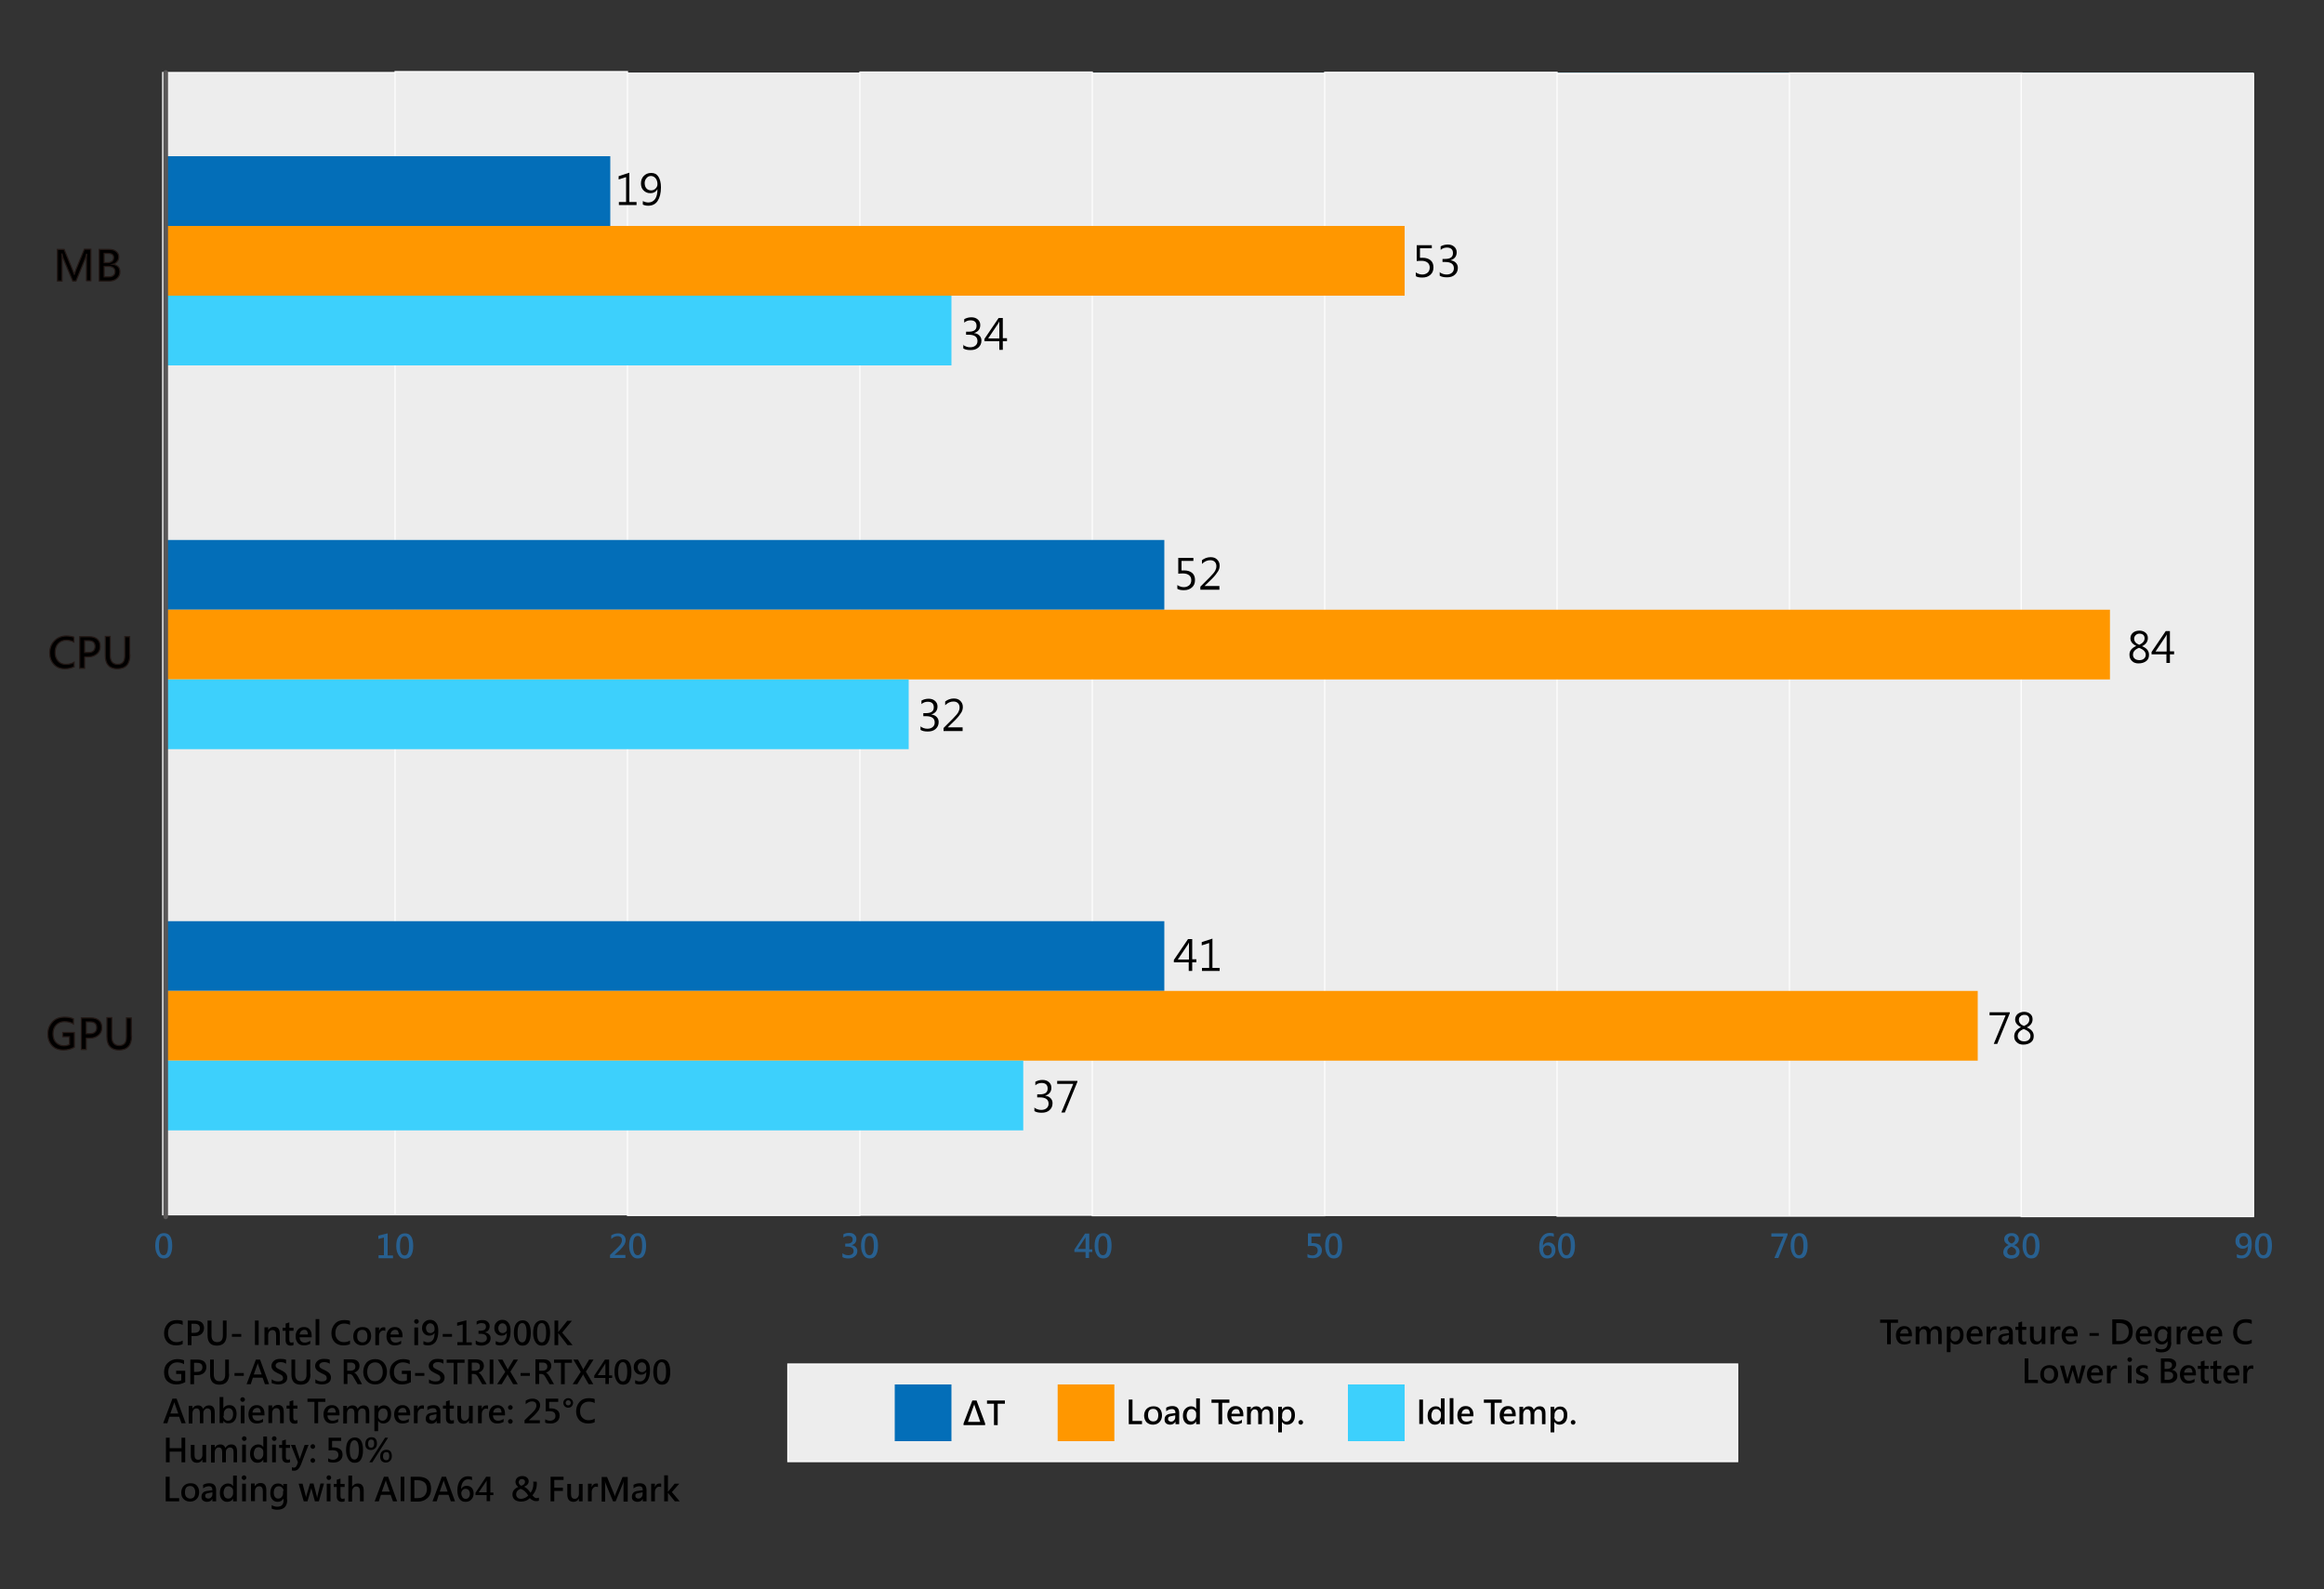 <svg xmlns="http://www.w3.org/2000/svg" viewBox="0 0 1000 683.7" style="enable-background:new 0 0 1000 683.7" xml:space="preserve"><rect x="0" y="0" width="1000" height="683.7" fill="#333333" stroke="none"/><style>.st1{stroke-width:.5;stroke-miterlimit:10;fill:#ededed;stroke:#fff}.st3{fill:#036eb8}.st4{fill:#ff9700}.st5{fill:#3dd0fc}</style><g id="圖層_2"><path style="fill:#d2f3ff" d="M70.3 31.2h899.3v491.4H70.3z"/><path class="st1" d="M70 31.2h100v491.4H70zm100-.4h100v491.8H170zm100 .7h100v491.4H270zm100-.5h100v491.8H370zm100 .6h100V523H470zm100-.5h100v491.8H570zm100 .7h100v491.4H670zm100-.4h100v491.8H770z"/><path class="st1" d="M869.7 31.6h100v491.8h-100z"/><path d="M37.2 120.9v-8.8c0-.8 0-1.7.1-2.7h-.1c-.2.8-.3 1.3-.4 1.5l-4.1 10h-1.4l-4.2-10c-.1-.3-.2-.8-.4-1.6h-.1c.1.8.1 1.8.1 3v8.6h-2v-13.6h2.9l3.7 9c.3.7.5 1.3.6 1.7h.1c.1-.4.3-1 .6-1.8l3.7-9h2.8v13.6h-1.9zm5.5 0v-13.6H47c1.3 0 2.3.3 3 .9s1.1 1.3 1.1 2.3c0 .8-.2 1.4-.7 2s-1 1-1.8 1.2c.9.1 1.7.5 2.2 1s.8 1.3.8 2.2c0 1.2-.4 2.1-1.3 2.9s-2 1.1-3.4 1.1h-4.2zm2.1-11.9v4h1.5c.8 0 1.4-.2 1.9-.6s.7-.9.7-1.6c0-1.2-.8-1.8-2.5-1.8h-1.6zm0 5.7v4.4h2c.9 0 1.5-.2 2-.6s.7-1 .7-1.7c0-1.4-1-2.2-2.9-2.2h-1.8zM31.7 286.9c-1 .5-2.3.8-3.8.8-2 0-3.5-.6-4.7-1.9s-1.8-2.9-1.8-4.9c0-2.1.7-3.9 2-5.2s3-2.1 5.1-2.1c1.3 0 2.4.2 3.3.5v2.1c-1-.5-2-.8-3.2-.8-1.5 0-2.7.5-3.6 1.5s-1.3 2.3-1.3 3.8.4 2.7 1.3 3.7 2 1.4 3.4 1.4c1.3 0 2.5-.3 3.5-.9v2zm4.7-4.4v5h-2.1v-13.6h4.1c1.5 0 2.7.4 3.5 1.1s1.2 1.7 1.2 3.1c0 1.4-.5 2.5-1.5 3.3s-2.2 1.2-3.6 1.2h-1.6zm0-6.9v5.1h1.5c2 0 3-.9 3-2.6 0-1.7-1-2.5-2.9-2.5h-1.6zm19.5 6.2c0 3.9-1.8 5.9-5.4 5.9-3.4 0-5.2-1.9-5.2-5.7v-8.2h2.1v8.1c0 2.6 1.1 3.9 3.2 3.9s3.1-1.2 3.1-3.7v-8.2h2.1v7.9zM32 450.5c-1.4.8-2.9 1.2-4.7 1.2-2 0-3.7-.6-4.9-1.9s-1.8-2.9-1.8-5 .7-3.8 2-5.2 3.1-2 5.2-2c1.5 0 2.7.2 3.8.7v2.2c-1.1-.7-2.4-1-3.9-1-1.4 0-2.6.5-3.5 1.4s-1.4 2.2-1.4 3.8c0 1.6.4 2.9 1.3 3.8s2 1.4 3.4 1.4c.9 0 1.7-.2 2.4-.5V446H27v-1.8h5v6.3zm5.1-4v5H35v-13.6h4.1c1.5 0 2.7.4 3.5 1.1s1.2 1.7 1.2 3.1c0 1.4-.5 2.5-1.5 3.3s-2.2 1.2-3.6 1.2h-1.6zm0-6.9v5.1h1.5c2 0 3-.9 3-2.6 0-1.7-1-2.5-2.9-2.5h-1.6zm19.5 6.2c0 3.9-1.8 5.9-5.4 5.9-3.4 0-5.2-1.9-5.2-5.7v-8.2h2.1v8.1c0 2.6 1.1 3.9 3.2 3.9s3.1-1.2 3.1-3.7v-8.2h2.1v7.9z" style="stroke:#231815;stroke-width:.5;stroke-miterlimit:10"/><path class="st1" d="M339 586.8h408.7v42H339z"/></g><g id="圖層_1"><path class="st3" d="M71 67.2h191.6v30H71z"/><path class="st4" d="M71 97.2h533.4v30H71z"/><path class="st5" d="M71 127.2h338.4v30H71z"/><path class="st3" d="M71 232.3h430v30H71z"/><path class="st4" d="M71 262.3h836.9v30H71z"/><path class="st5" d="M71 292.3h320v30H71z"/><path class="st3" d="M71 396.3h430v30H71z"/><path class="st4" d="M71 426.3h780v30H71z"/><path class="st5" d="M71 456.3h369.3v30H71z"/></g><g id="圖層_3"><path d="M273.9 88.2h-7.6v-1.3h3.1V76.2l-3.2 1v-1.4l4.6-1.5v12.6h3.1v1.3zm2.7-1.7c.8.4 1.6.6 2.4.6 1.2 0 2.2-.5 2.9-1.5s1-2.4 1-4.3c-.6 1.2-1.6 1.8-3.1 1.8-1.2 0-2.1-.4-2.9-1.2s-1.1-1.8-1.1-3c0-1.3.4-2.4 1.2-3.2s1.8-1.3 3.2-1.3c1.4 0 2.4.5 3.1 1.6s1.1 2.6 1.1 4.6c0 2.5-.5 4.4-1.4 5.8s-2.3 2.1-4.1 2.1c-.9 0-1.7-.2-2.3-.5v-1.5zm.8-7.8c0 .9.2 1.7.7 2.3s1.2.9 2.1.9c.8 0 1.4-.3 1.9-.8s.8-1.1.8-1.9c0-1-.3-1.9-.8-2.5s-1.2-1-2-1-1.4.3-1.9.9-.8 1.2-.8 2.1zm331.8 38.5c.9.6 1.9.9 2.8.9s1.7-.3 2.3-.8.9-1.3.9-2.2c0-.9-.3-1.6-.9-2.1s-1.5-.8-2.6-.8c-.4 0-1.1 0-2.1.1v-6.8h6.5v1.3H611v4.1h1.2c1.4 0 2.6.4 3.4 1.1s1.2 1.7 1.2 3c0 1.4-.4 2.4-1.3 3.2s-2 1.2-3.5 1.2c-1.3 0-2.2-.2-2.8-.6v-1.6zm10.1-.2c.9.7 2 1.1 3.1 1.1.9 0 1.7-.2 2.3-.7s.9-1.1.9-2c0-1.8-1.3-2.7-3.8-2.7h-1.1v-1.3h1.1c2.3 0 3.4-.8 3.4-2.5 0-1.6-.9-2.4-2.6-2.4-1 0-1.9.3-2.7 1V106c.9-.5 1.9-.8 3.1-.8 1.1 0 2 .3 2.7.9s1.1 1.4 1.1 2.4c0 1.8-.9 2.9-2.7 3.5 1 .1 1.7.4 2.3 1s.9 1.3.9 2.2c0 1.2-.4 2.2-1.3 3s-2 1.1-3.4 1.1c-1.3 0-2.3-.2-3.1-.7V117zm-205 31.3c.9.7 2 1.1 3.1 1.1.9 0 1.7-.2 2.3-.7s.9-1.1.9-2c0-1.8-1.3-2.7-3.8-2.7h-1.1v-1.3h1.1c2.3 0 3.4-.8 3.4-2.5 0-1.6-.9-2.4-2.6-2.4-1 0-1.9.3-2.7 1v-1.5c.9-.5 1.9-.8 3.1-.8 1.1 0 2 .3 2.7.9s1.1 1.4 1.1 2.4c0 1.8-.9 2.9-2.7 3.5 1 .1 1.7.4 2.3 1s.9 1.3.9 2.2c0 1.2-.4 2.2-1.3 3s-2 1.1-3.4 1.1c-1.3 0-2.3-.2-3.1-.7v-1.6zm19-1.5h-1.8v3.7H430v-3.7h-6.4v-1l6.1-9h1.8v8.7h1.8v1.3zm-3.3-1.2v-7.4c0 .1-.2.5-.5 1l-4.3 6.4h4.8zm-34.1 166.8c.9.7 2 1.1 3.1 1.1.9 0 1.7-.2 2.3-.7s.9-1.1.9-2c0-1.8-1.3-2.7-3.8-2.7h-1.1v-1.3h1.1c2.3 0 3.4-.8 3.4-2.5 0-1.6-.9-2.4-2.6-2.4-1 0-1.9.3-2.7 1v-1.5c.9-.5 1.9-.8 3.1-.8 1.1 0 2 .3 2.7.9s1.1 1.4 1.1 2.4c0 1.8-.9 2.9-2.7 3.5 1 .1 1.7.4 2.3 1s.9 1.3.9 2.2c0 1.2-.4 2.2-1.3 3s-2 1.1-3.4 1.1c-1.3 0-2.3-.2-3.1-.7v-1.6zm18.2 2.1H406v-1.3l4-4c1.3-1.3 2.1-2.3 2.4-2.9s.5-1.2.5-1.9c0-.8-.2-1.4-.7-1.9s-1.1-.7-2-.7c-1.2 0-2.4.5-3.5 1.6v-1.6c1-.8 2.3-1.3 3.7-1.3 1.2 0 2.1.3 2.8 1s1.1 1.5 1.1 2.6c0 .9-.2 1.7-.7 2.5s-1.3 1.9-2.6 3.2l-3.2 3.1h6.4v1.6z"/><path d="M66.8 536.1c0-1.9.3-3.3 1-4.2.6-1 1.6-1.4 2.8-1.4 2.3 0 3.5 1.8 3.5 5.4 0 1.8-.3 3.1-.9 4.1s-1.5 1.4-2.7 1.4c-1.2 0-2-.5-2.6-1.4s-1.1-2.2-1.1-3.9zm1.6-.1c0 2.7.7 4 2 4s1.9-1.4 1.9-4.1c0-2.8-.6-4.2-1.9-4.2-1.3 0-2 1.4-2 4.3zm100.7 5.3h-6.2V540h2.3v-7.6l-2.4.6v-1.4l4-1v9.5h2.3v1.2zm1.4-5.1c0-1.9.3-3.3 1-4.2.6-1 1.6-1.4 2.8-1.4 2.3 0 3.5 1.8 3.5 5.4 0 1.8-.3 3.1-.9 4.1s-1.5 1.4-2.7 1.4c-1.2 0-2-.5-2.6-1.4s-1.1-2.2-1.1-3.9zm1.6-.1c0 2.7.7 4 2 4s1.9-1.4 1.9-4.1c0-2.8-.6-4.2-1.9-4.2-1.3 0-2 1.4-2 4.3zm97 5.1h-6.6v-1.3l3.1-3c.7-.7 1.2-1.2 1.5-1.7.3-.5.5-1 .5-1.6 0-1.2-.6-1.8-1.9-1.8-.9 0-1.8.4-2.7 1.2v-1.5c.9-.6 1.9-.9 3-.9 1 0 1.7.3 2.3.8.6.5.9 1.2.9 2.1 0 .6-.2 1.3-.5 1.9-.4.6-1 1.4-1.9 2.3l-2.4 2.2h4.7v1.3zm1.6-5.1c0-1.9.3-3.3 1-4.2.6-1 1.6-1.4 2.8-1.4 2.3 0 3.5 1.8 3.5 5.4 0 1.8-.3 3.1-.9 4.1s-1.5 1.4-2.7 1.4c-1.2 0-2-.5-2.6-1.4s-1.1-2.2-1.1-3.9zm1.7-.1c0 2.7.7 4 2 4s1.9-1.4 1.9-4.1c0-2.8-.6-4.2-1.9-4.2-1.4 0-2 1.4-2 4.3zm90.2 3.2c.7.6 1.5.8 2.5.8.7 0 1.2-.2 1.6-.5.4-.3.6-.8.6-1.3 0-1.2-.9-1.9-2.7-1.9h-.9V535h.8c1.6 0 2.4-.6 2.4-1.7s-.6-1.6-1.9-1.6c-.7 0-1.4.2-2.1.7V531c.7-.4 1.5-.6 2.5-.6.9 0 1.7.2 2.2.7.6.5.9 1.1.9 1.9 0 1.4-.7 2.3-2.1 2.7.7.1 1.3.3 1.8.8s.7 1 .7 1.7c0 1-.4 1.8-1.1 2.3-.7.6-1.6.9-2.8.9-1 0-1.9-.2-2.5-.6v-1.6zm7.9-3.1c0-1.9.3-3.3 1-4.2.6-1 1.6-1.4 2.8-1.4 2.3 0 3.5 1.8 3.5 5.4 0 1.8-.3 3.1-.9 4.1s-1.5 1.4-2.7 1.4c-1.2 0-2-.5-2.6-1.4s-1.1-2.2-1.1-3.9zm1.6-.1c0 2.7.7 4 2 4s1.9-1.4 1.9-4.1c0-2.8-.6-4.2-1.9-4.2-1.3 0-2 1.4-2 4.3zm97.8 2.6h-1.3v2.6h-1.5v-2.6h-4.8v-1l4.6-6.9h1.8v6.8h1.3v1.1zm-2.8-1.3v-5.2c-.1.3-.2.6-.4.8l-2.9 4.4h3.3zm3.9-1.2c0-1.9.3-3.3 1-4.2.6-1 1.6-1.4 2.8-1.4 2.3 0 3.5 1.8 3.5 5.4 0 1.8-.3 3.1-.9 4.1s-1.5 1.4-2.7 1.4c-1.2 0-2-.5-2.6-1.4s-1.1-2.2-1.1-3.9zm1.6-.1c0 2.7.7 4 2 4s1.9-1.4 1.9-4.1c0-2.8-.6-4.2-1.9-4.2-1.3 0-2 1.4-2 4.3zm89.9 3.4c.7.5 1.5.7 2.2.7.7 0 1.2-.2 1.7-.6.4-.4.6-.9.6-1.5 0-1.3-.8-2-2.5-2-.4 0-1 0-1.7.1v-5.5h5.4v1.4h-3.9v2.8h.9c1.1 0 1.9.3 2.6.8.6.6 1 1.3 1 2.3 0 1.1-.4 1.9-1.1 2.5-.7.6-1.6.9-2.8.9-1 0-1.8-.1-2.3-.4v-1.5zm7.7-3.3c0-1.9.3-3.3 1-4.2.6-1 1.6-1.4 2.8-1.4 2.3 0 3.5 1.8 3.5 5.4 0 1.8-.3 3.1-.9 4.1s-1.5 1.4-2.7 1.4c-1.2 0-2-.5-2.6-1.4s-1.1-2.2-1.1-3.9zm1.6-.1c0 2.7.7 4 2 4s1.9-1.4 1.9-4.1c0-2.8-.6-4.2-1.9-4.2-1.3 0-2 1.4-2 4.3zm96.8-3.9c-.5-.3-1.1-.4-1.7-.4-.9 0-1.6.4-2.2 1.2s-.8 1.8-.8 3c.5-.9 1.3-1.4 2.4-1.4.9 0 1.6.3 2.2.9.5.6.8 1.4.8 2.4s-.3 1.9-1 2.6c-.6.7-1.5 1-2.5 1-1.1 0-2-.4-2.6-1.3-.6-.9-.9-2.1-.9-3.6 0-1.8.4-3.3 1.2-4.4.8-1.1 1.9-1.7 3.3-1.7.8 0 1.4.1 1.8.3v1.4zm-4.6 5.6c0 .7.2 1.2.5 1.7s.8.7 1.4.7c.6 0 1-.2 1.3-.6.3-.4.5-.9.5-1.5 0-.7-.2-1.2-.5-1.6-.3-.4-.8-.6-1.4-.6-.5 0-1 .2-1.3.6-.4.3-.5.8-.5 1.3zm6.4-1.6c0-1.9.3-3.3 1-4.2.6-1 1.6-1.4 2.8-1.4 2.3 0 3.5 1.8 3.5 5.4 0 1.8-.3 3.1-.9 4.1s-1.5 1.4-2.7 1.4c-1.2 0-2-.5-2.6-1.4s-1.1-2.2-1.1-3.9zm1.6-.1c0 2.7.7 4 2 4s1.9-1.4 1.9-4.1c0-2.8-.6-4.2-1.9-4.2-1.3 0-2 1.4-2 4.3zm97.2-4.8-4 10h-1.7l3.9-9.2h-5.2v-1.4h7v.6zm1.3 4.9c0-1.9.3-3.3 1-4.2.6-1 1.6-1.4 2.8-1.4 2.3 0 3.5 1.8 3.5 5.4 0 1.8-.3 3.1-.9 4.1s-1.5 1.4-2.7 1.4c-1.2 0-2-.5-2.6-1.4s-1.1-2.2-1.1-3.9zm1.6-.1c0 2.7.7 4 2 4s1.9-1.4 1.9-4.1c0-2.8-.6-4.2-1.9-4.2-1.3 0-2 1.4-2 4.3zm92.2-.4c-1.3-.6-1.9-1.4-1.9-2.5 0-.8.3-1.5.9-1.9.6-.5 1.4-.7 2.3-.7.9 0 1.6.2 2.2.7.6.5.9 1.1.9 1.8 0 1.2-.7 2.1-2 2.7 1.5.5 2.3 1.5 2.3 2.8 0 .9-.3 1.6-1 2.2-.7.5-1.6.8-2.7.8-.9 0-1.7-.3-2.4-.8-.6-.5-.9-1.2-.9-2 .1-1.5.8-2.4 2.3-3.1zm1.2.7c-1.2.5-1.8 1.2-1.8 2.1 0 .5.2.9.5 1.2.4.3.8.4 1.4.4.6 0 1-.1 1.4-.4.4-.3.5-.7.5-1.2 0-.9-.7-1.6-2-2.1zm1.6-3.2c0-.4-.1-.8-.4-1-.3-.3-.7-.4-1.1-.4-.4 0-.8.1-1.1.4s-.5.6-.5 1c0 .8.5 1.5 1.6 1.9 1-.5 1.5-1.1 1.5-1.9zm3.2 3c0-1.9.3-3.3 1-4.2s1.6-1.4 2.8-1.4c2.3 0 3.5 1.8 3.5 5.4 0 1.8-.3 3.1-.9 4.1s-1.5 1.4-2.7 1.4c-1.2 0-2-.5-2.6-1.4s-1.1-2.2-1.1-3.9zm1.6-.1c0 2.7.7 4 2 4s1.9-1.4 1.9-4.1c0-2.8-.6-4.2-1.9-4.2-1.3 0-2 1.4-2 4.3zm90.7 3.6c.6.3 1.2.5 1.9.5.9 0 1.6-.4 2.1-1.1.5-.7.7-1.7.7-3-.5.8-1.2 1.2-2.3 1.2-.9 0-1.6-.3-2.2-.9-.6-.6-.9-1.4-.9-2.3 0-1.1.3-1.9 1-2.6.6-.7 1.5-1 2.5-1 1.1 0 1.9.4 2.6 1.3.6.8.9 2.1.9 3.6 0 1.9-.4 3.4-1.1 4.5-.8 1.1-1.9 1.6-3.3 1.6-.8 0-1.4-.1-2-.4v-1.4zm1-5.8c0 .7.2 1.2.5 1.6s.8.6 1.4.6c.5 0 .9-.2 1.3-.5.3-.4.5-.8.5-1.3 0-.7-.2-1.3-.5-1.7-.3-.5-.8-.7-1.4-.7-.5 0-1 .2-1.3.6-.3.3-.5.8-.5 1.4zm6.7 2.3c0-1.9.3-3.3 1-4.2.6-1 1.6-1.4 2.8-1.4 2.3 0 3.5 1.8 3.5 5.4 0 1.8-.3 3.1-.9 4.1s-1.5 1.4-2.7 1.4c-1.2 0-2-.5-2.6-1.4s-1.1-2.2-1.1-3.9zm1.6-.1c0 2.7.7 4 2 4s1.9-1.4 1.9-4.1c0-2.8-.6-4.2-1.9-4.2-1.3 0-2 1.4-2 4.3z" style="fill:#286090"/><path d="M919.2 277.9c-1.6-.8-2.5-1.9-2.5-3.3 0-1 .4-1.8 1.1-2.4s1.7-.9 2.8-.9c1 0 1.9.3 2.6.9s1 1.3 1 2.3c0 1.5-.8 2.7-2.5 3.5 2 .8 3 2 3 3.7 0 1.2-.4 2.1-1.2 2.7s-1.9 1-3.3 1c-1.1 0-2.1-.3-2.8-1s-1.1-1.5-1.1-2.6c-.1-1.7.9-3 2.9-3.9zm1.2.8c-1.8.7-2.6 1.7-2.6 3 0 .7.3 1.3.8 1.7s1.2.6 2 .6 1.4-.2 1.9-.6.8-1 .8-1.7c0-1.3-1-2.3-2.9-3zm2.4-4.1c0-.6-.2-1.2-.6-1.5s-.9-.5-1.6-.5c-.6 0-1.2.2-1.6.6s-.7.9-.7 1.5c0 1.2.7 2.1 2.2 2.7 1.5-.7 2.3-1.6 2.3-2.8zm12.7 6.9h-1.8v3.7h-1.5v-3.7h-6.4v-1l6.1-9h1.8v8.7h1.8v1.3zm-3.2-1.2v-7.4c0 .1-.2.5-.5 1l-4.3 6.4h4.8zm-425.7-28.6c.9.6 1.9.9 2.8.9s1.7-.3 2.3-.8.9-1.3.9-2.2c0-.9-.3-1.6-.9-2.1s-1.5-.8-2.6-.8c-.4 0-1.1 0-2.1.1V240h6.5v1.3h-5.1v4.1h1.2c1.4 0 2.6.4 3.4 1.1s1.2 1.7 1.2 3c0 1.4-.4 2.4-1.3 3.2s-2 1.2-3.5 1.2c-1.3 0-2.2-.2-2.8-.6v-1.6zm18 2h-8.1v-1.3l4-4c1.3-1.3 2.1-2.3 2.4-2.9s.5-1.2.5-1.9c0-.8-.2-1.4-.7-1.9s-1.1-.7-2-.7c-1.2 0-2.4.5-3.5 1.6V241c1-.8 2.3-1.3 3.7-1.3 1.2 0 2.1.3 2.8 1s1.1 1.5 1.1 2.6c0 .9-.2 1.7-.7 2.5s-1.3 1.9-2.6 3.2l-3.2 3.1h6.4v1.6zM78.7 578.2c-.8.4-1.8.6-3 .6-1.5 0-2.8-.5-3.7-1.4-.9-1-1.4-2.2-1.4-3.8 0-1.6.5-3 1.5-4.1 1-1.1 2.3-1.6 4-1.6 1 0 1.9.1 2.5.4v1.7c-.7-.4-1.6-.6-2.5-.6-1.2 0-2.1.4-2.8 1.1-.7.8-1 1.8-1 3s.3 2.1 1 2.8 1.5 1.1 2.6 1.1c1 0 1.9-.2 2.7-.7v1.5zm3.7-3.4v3.9h-1.6v-10.6H84c1.2 0 2.1.3 2.8.8.6.6 1 1.4 1 2.4 0 1.1-.4 1.9-1.1 2.6-.8.6-1.7.9-2.8.9h-1.5zm0-5.4v4h1.2c1.6 0 2.4-.7 2.4-2s-.8-1.9-2.3-1.9h-1.3zm15.1 4.9c0 3-1.4 4.6-4.2 4.6-2.7 0-4-1.5-4-4.4v-6.4H91v6.3c0 2 .8 3 2.5 3 1.6 0 2.4-1 2.4-2.9v-6.4h1.6v6.2zm6.3.8h-4v-1.2h4v1.2zm7.5-5.7v9.2h-1.6v-10.5h1.6v1.3zm9.1 9.3h-1.6v-4.3c0-1.5-.5-2.2-1.6-2.2-.5 0-1 .2-1.3.6-.3.4-.5.9-.5 1.5v4.3h-1.6V571h1.6v1.2c.6-.9 1.4-1.4 2.5-1.4 1.7 0 2.5 1 2.5 3.1v4.8zm6-.1c-.3.2-.7.3-1.3.3-1.4 0-2.2-.8-2.2-2.3v-4.1h-1.3v-1.3h1.3v-1.8l1.6-.5v2.3h1.8v1.3h-1.8v3.8c0 .5.1.8.2 1s.4.3.8.3c.3 0 .5-.1.8-.2v1.2zm7.7-3.3h-5.2c.1 1.5.8 2.3 2.3 2.3.8 0 1.6-.3 2.3-.8v1.3c-.7.4-1.6.7-2.7.7s-2-.3-2.6-1-1-1.6-1-2.9c0-1.2.3-2.1 1-2.9s1.5-1.1 2.6-1.1c1 0 1.8.3 2.4 1 .6.6.9 1.5.9 2.7v.7zm-1.6-1.2c0-.6-.2-1.1-.4-1.5s-.7-.5-1.2-.5-.9.2-1.3.5c-.4.4-.6.9-.7 1.5h3.6zm3.3 4.6v-11.2h1.6v11.2h-1.6zm14.9-.5c-.8.4-1.8.6-3 .6-1.5 0-2.8-.5-3.7-1.4-.9-1-1.4-2.2-1.4-3.8 0-1.6.5-3 1.5-4.1 1-1.1 2.3-1.6 4-1.6 1 0 1.9.1 2.5.4v1.7c-.7-.4-1.6-.6-2.5-.6-1.2 0-2.1.4-2.8 1.1-.7.8-1 1.8-1 3s.3 2.1 1 2.8 1.5 1.1 2.6 1.1c1 0 1.9-.2 2.7-.7v1.5zm1.3-3.3c0-1.2.4-2.2 1.1-2.9s1.7-1.1 2.9-1.1 2.1.3 2.7 1 1 1.6 1 2.9c0 1.2-.4 2.2-1.1 2.9s-1.6 1.1-2.8 1.1c-1.2 0-2.1-.4-2.8-1.1s-1-1.6-1-2.8zm1.7 0c0 .8.2 1.5.6 1.9s1 .7 1.6.7c1.5 0 2.2-.9 2.2-2.7 0-.9-.2-1.5-.6-2-.4-.5-.9-.7-1.6-.7s-1.3.2-1.7.7-.5 1.3-.5 2.1zm12.1-2.3c-.2-.2-.6-.2-.9-.2-.5 0-.9.2-1.3.7s-.5 1.1-.5 1.8v3.8h-1.6v-7.6h1.6v1.5c.4-1.1 1-1.6 2-1.6.3 0 .5 0 .7.1v1.5zm7.4 2.7H168c.1 1.5.8 2.3 2.3 2.3.8 0 1.6-.3 2.3-.8v1.3c-.7.4-1.6.7-2.7.7s-2-.3-2.6-1-1-1.6-1-2.9c0-1.2.3-2.1 1-2.9s1.5-1.1 2.6-1.1c1 0 1.8.3 2.4 1 .6.6.9 1.5.9 2.7v.7zm-1.6-1.2c0-.6-.2-1.1-.4-1.5s-.7-.5-1.2-.5-.9.2-1.3.5c-.4.4-.6.9-.7 1.5h3.6zm6.6-5.6c0-.3.1-.5.3-.7.2-.2.4-.3.7-.3.3 0 .5.1.7.3.2.2.3.4.3.7s-.1.5-.3.7c-.2.2-.4.3-.7.3s-.5-.1-.7-.3-.3-.4-.3-.7zm.1 10.2v-7.6h1.6v7.6h-1.6zm4-1.7c.6.3 1.2.5 1.9.5.9 0 1.6-.4 2.1-1.1s.7-1.7.7-3c-.5.8-1.2 1.2-2.3 1.2-.9 0-1.6-.3-2.2-.9s-.9-1.4-.9-2.3c0-1.1.3-1.9 1-2.6s1.5-1 2.5-1c1.1 0 1.9.4 2.6 1.3s.9 2.1.9 3.6c0 1.9-.4 3.4-1.1 4.5-.8 1.1-1.9 1.6-3.3 1.6-.8 0-1.4-.1-2-.4V577zm1-5.7c0 .7.2 1.2.5 1.6.3.4.8.6 1.4.6.5 0 .9-.2 1.3-.5s.5-.8.5-1.3c0-.7-.2-1.3-.5-1.7s-.8-.7-1.4-.7c-.5 0-1 .2-1.3.6s-.5.8-.5 1.4zm11.2 3.8h-4v-1.2h4v1.2zm8.5 3.6h-6.2v-1.3h2.3v-7.6l-2.4.6V569l4-1v9.5h2.3v1.2zm1.8-2c.7.6 1.5.8 2.5.8.7 0 1.2-.2 1.6-.5.4-.3.6-.8.6-1.3 0-1.2-.9-1.9-2.7-1.9h-.9v-1.3h.8c1.6 0 2.4-.6 2.4-1.7s-.6-1.6-1.9-1.6c-.7 0-1.4.2-2.1.7v-1.4c.7-.4 1.5-.6 2.5-.6.9 0 1.7.2 2.2.7.6.5.9 1.1.9 1.9 0 1.4-.7 2.3-2.1 2.7.7.1 1.3.3 1.8.8s.7 1 .7 1.7c0 1-.4 1.8-1.1 2.3s-1.6.9-2.8.9c-1 0-1.9-.2-2.5-.6v-1.6zm8.6.3c.6.3 1.2.5 1.9.5.9 0 1.6-.4 2.1-1.1s.7-1.7.7-3c-.5.8-1.2 1.2-2.3 1.2-.9 0-1.6-.3-2.2-.9s-.9-1.4-.9-2.3c0-1.1.3-1.9 1-2.6s1.5-1 2.5-1c1.1 0 1.9.4 2.6 1.3s.9 2.1.9 3.6c0 1.9-.4 3.4-1.1 4.5-.8 1.1-1.9 1.6-3.3 1.6-.8 0-1.4-.1-2-.4V577zm1-5.7c0 .7.2 1.2.5 1.6.3.4.8.6 1.4.6.5 0 .9-.2 1.3-.5s.5-.8.5-1.3c0-.7-.2-1.3-.5-1.7s-.8-.7-1.4-.7c-.5 0-1 .2-1.3.6s-.5.8-.5 1.4zm6.7 2.3c0-1.9.3-3.3 1-4.2s1.6-1.4 2.8-1.4c2.3 0 3.5 1.8 3.5 5.4 0 1.8-.3 3.1-.9 4.1s-1.5 1.4-2.7 1.4c-1.2 0-2-.5-2.6-1.4s-1.1-2.2-1.1-3.9zm1.6-.1c0 2.7.7 4 2 4s1.9-1.4 1.9-4.1c0-2.8-.6-4.2-1.9-4.2-1.3 0-2 1.4-2 4.3zm6.7.1c0-1.9.3-3.3 1-4.2s1.6-1.4 2.8-1.4c2.3 0 3.5 1.8 3.5 5.4 0 1.8-.3 3.1-.9 4.1s-1.5 1.4-2.7 1.4c-1.2 0-2-.5-2.6-1.4s-1.1-2.2-1.1-3.9zm1.7-.1c0 2.7.7 4 2 4s1.9-1.4 1.9-4.1c0-2.8-.6-4.2-1.9-4.2-1.4 0-2 1.4-2 4.3zm15.3 5.2h-2.2l-3.7-4.8c-.1-.2-.2-.3-.3-.4v5.2h-1.6v-10.6h1.6v5c.1-.1.2-.3.3-.4l3.6-4.5h2l-4.2 5.1 4.5 5.4zm-166.9 16c-1.1.6-2.3.9-3.7.9-1.6 0-2.8-.5-3.8-1.4s-1.4-2.3-1.4-3.9.5-3 1.6-4 2.4-1.6 4.1-1.6c1.1 0 2.1.2 2.9.5v1.7c-.8-.5-1.8-.8-3-.8-1.1 0-2 .4-2.7 1.1s-1.1 1.7-1.1 3 .3 2.2 1 2.9c.7.7 1.5 1.1 2.7 1.1.7 0 1.4-.1 1.9-.4v-2.7h-2.2v-1.4h3.9v5zm4-3.1v3.9h-1.6v-10.6H85c1.2 0 2.1.3 2.8.8.6.6 1 1.4 1 2.4 0 1.1-.4 1.9-1.1 2.6-.8.6-1.7.9-2.8.9h-1.4zm0-5.4v4h1.2c1.6 0 2.4-.7 2.4-2s-.8-1.9-2.3-1.9h-1.3zm15.1 4.9c0 3-1.4 4.6-4.2 4.6-2.7 0-4-1.5-4-4.4v-6.4H92v6.3c0 2 .8 3 2.5 3 1.6 0 2.4-1 2.4-2.9v-6.4h1.6v6.2zm6.3.8h-4v-1.2h4v1.2zm10.9 3.6H114l-1-2.8h-4.2l-.9 2.8h-1.8l4-10.6h1.8l3.9 10.6zm-3.2-4.2-1.5-4.2c-.1-.2-.1-.4-.2-.8 0 .3-.1.6-.2.8l-1.5 4.2h3.4zm4.2 2c.8.7 1.8 1 2.9 1 1.4 0 2.1-.5 2.1-1.4 0-.3-.1-.5-.2-.8s-.4-.4-.6-.6c-.3-.2-.8-.4-1.6-.8-1-.5-1.6-.9-2-1.4s-.6-1-.6-1.7c0-.9.4-1.6 1.1-2.2s1.6-.8 2.8-.8c1.1 0 1.9.1 2.4.4v1.7c-.7-.5-1.5-.7-2.4-.7-.6 0-1.1.1-1.5.4s-.6.6-.6 1 .1.7.4 1 .9.6 1.8 1c1.1.5 1.8 1 2.2 1.5.4.5.6 1.1.6 1.7 0 1-.3 1.7-1 2.2s-1.7.8-2.9.8c-.5 0-1-.1-1.5-.2s-1-.3-1.3-.4v-1.7zm16.8-2.2c0 3-1.4 4.6-4.2 4.6-2.7 0-4-1.5-4-4.4v-6.4h1.6v6.3c0 2 .8 3 2.5 3 1.6 0 2.4-1 2.4-2.9v-6.4h1.6v6.2zm2 2.2c.8.7 1.8 1 2.9 1 1.4 0 2.1-.5 2.1-1.4 0-.3-.1-.5-.2-.8s-.4-.4-.6-.6c-.3-.2-.8-.4-1.6-.8-1-.5-1.6-.9-2-1.4s-.6-1-.6-1.7c0-.9.4-1.6 1.1-2.2s1.6-.8 2.8-.8c1.1 0 1.9.1 2.4.4v1.7c-.7-.5-1.5-.7-2.4-.7-.6 0-1.1.1-1.5.4s-.6.6-.6 1 .1.7.4 1 .9.6 1.8 1c1.1.5 1.8 1 2.2 1.5.4.5.6 1.1.6 1.7 0 1-.3 1.7-1 2.2s-1.7.8-2.9.8c-.5 0-1-.1-1.5-.2s-1-.3-1.3-.4v-1.7zm20.2 2.2h-1.9l-1.7-2.9c-.3-.6-.6-1-.9-1.2s-.6-.3-.9-.3h-.9v4.3h-1.6v-10.6h3.4c1.1 0 1.9.2 2.5.7.6.5.9 1.2.9 2.1 0 .7-.2 1.3-.6 1.8s-1 .9-1.7 1.1c.5.2 1 .7 1.6 1.7l1.8 3.3zm-6.4-9.3v3.5h1.5c.6 0 1.1-.2 1.5-.5s.5-.8.5-1.3c0-1.1-.7-1.7-2-1.7h-1.5zm6.9 4.1c0-1.7.5-3 1.4-4.1.9-1 2.2-1.5 3.8-1.5 1.5 0 2.7.5 3.6 1.5s1.4 2.3 1.4 3.9c0 1.7-.5 3-1.4 4s-2.2 1.5-3.7 1.5-2.7-.5-3.6-1.5-1.5-2.2-1.5-3.8zm1.7-.1c0 1.2.3 2.1.9 2.9.6.8 1.4 1.1 2.4 1.1 1.1 0 1.9-.4 2.5-1.1.6-.7.9-1.7.9-2.9s-.3-2.2-.9-3-1.4-1.1-2.4-1.1-1.9.4-2.5 1.1-.9 1.8-.9 3zm18.6 4.5c-1.1.6-2.3.9-3.7.9-1.6 0-2.8-.5-3.8-1.4s-1.4-2.3-1.4-3.9.5-3 1.6-4 2.4-1.6 4.1-1.6c1.1 0 2.1.2 2.9.5v1.7c-.8-.5-1.8-.8-3-.8-1.1 0-2 .4-2.7 1.1s-1.1 1.7-1.1 3 .3 2.2 1 2.9c.7.7 1.5 1.1 2.7 1.1.7 0 1.4-.1 1.9-.4v-2.7h-2.2v-1.4h3.9v5zm6-2.8h-4v-1.2h4v1.2zm1.9 1.4c.8.7 1.8 1 2.9 1 1.4 0 2.1-.5 2.1-1.4 0-.3-.1-.5-.2-.8s-.4-.4-.6-.6c-.3-.2-.8-.4-1.6-.8-1-.5-1.6-.9-2-1.4s-.6-1-.6-1.7c0-.9.4-1.6 1.1-2.2s1.6-.8 2.8-.8c1.1 0 1.9.1 2.4.4v1.7c-.7-.5-1.5-.7-2.4-.7-.6 0-1.1.1-1.5.4s-.6.6-.6 1 .1.7.4 1 .9.6 1.8 1c1.1.5 1.8 1 2.2 1.5.4.5.6 1.1.6 1.7 0 1-.3 1.7-1 2.2s-1.7.8-2.9.8c-.5 0-1-.1-1.5-.2s-1-.3-1.3-.4v-1.7zm15.3-7h-3v9.2h-1.6v-9.2h-3v-1.4h7.7v1.4zm9.6 9.2h-1.9l-1.7-2.9c-.3-.6-.6-1-.9-1.2s-.6-.3-.9-.3h-1v4.3h-1.6v-10.6h3.4c1.1 0 1.9.2 2.5.7.6.5.9 1.2.9 2.1 0 .7-.2 1.3-.6 1.8s-1 .9-1.7 1.1c.5.2 1 .7 1.6 1.7l1.9 3.3zm-6.4-9.3v3.5h1.5c.6 0 1.1-.2 1.5-.5s.5-.8.5-1.3c0-1.1-.7-1.7-2-1.7H203zm9.3 0v9.2h-1.6v-10.5h1.6v1.3zm10.5 9.3h-2l-2.2-3.8c-.1-.1-.2-.3-.2-.6 0 .1-.1.3-.2.6l-2.3 3.8h-2l3.5-5.3-3.2-5.3h2l1.9 3.5c.1.3.3.5.4.8 0-.1.2-.4.4-.8l2.1-3.5h1.9l-3.3 5.2 3.2 5.4zm5.2-3.6h-4v-1.2h4v1.2zm10.4 3.6h-1.9l-1.7-2.9c-.3-.6-.6-1-.9-1.2s-.6-.3-.9-.3h-1v4.3h-1.6v-10.6h3.4c1.1 0 1.9.2 2.5.7.6.5.9 1.2.9 2.1 0 .7-.2 1.3-.6 1.8s-1 .9-1.7 1.1c.5.2 1 .7 1.6 1.7l1.9 3.3zm-6.4-9.3v3.5h1.5c.6 0 1.1-.2 1.5-.5s.5-.8.5-1.3c0-1.1-.7-1.7-2-1.7H232zm14 .1h-3v9.2h-1.6v-9.2h-3v-1.4h7.7v1.4zm9.3 9.2h-2l-2.2-3.8c-.1-.1-.2-.3-.2-.6 0 .1-.1.3-.2.6l-2.3 3.8h-2l3.5-5.3-3.2-5.3h2l1.9 3.5c.1.3.3.5.4.8 0-.1.2-.4.4-.8l2.1-3.5h1.9l-3.3 5.2 3.2 5.4zm8-2.7H262v2.6h-1.5v-2.6h-4.8v-1l4.6-6.9h1.8v6.8h1.3v1.1zm-2.8-1.2v-5.2c-.1.3-.2.6-.4.8l-2.9 4.4h3.3zm3.9-1.2c0-1.9.3-3.3 1-4.2s1.6-1.4 2.8-1.4c2.3 0 3.5 1.8 3.5 5.4 0 1.8-.3 3.1-.9 4.1s-1.5 1.4-2.7 1.4c-1.2 0-2-.5-2.6-1.4s-1.1-2.2-1.1-3.9zm1.6-.1c0 2.7.7 4 2 4s1.9-1.4 1.9-4.1c0-2.8-.6-4.2-1.9-4.2-1.3 0-2 1.4-2 4.3zm7.4 3.5c.6.3 1.2.5 1.9.5.9 0 1.6-.4 2.1-1.1s.7-1.7.7-3c-.5.8-1.2 1.2-2.3 1.2-.9 0-1.6-.3-2.2-.9s-.9-1.4-.9-2.3c0-1.1.3-1.9 1-2.6s1.5-1 2.5-1c1.1 0 1.9.4 2.6 1.3s.9 2.1.9 3.6c0 1.9-.4 3.4-1.1 4.5-.8 1.1-1.9 1.6-3.3 1.6-.8 0-1.4-.1-2-.4v-1.4zm1-5.7c0 .7.2 1.2.5 1.6.3.4.8.6 1.4.6.5 0 .9-.2 1.3-.5s.5-.8.5-1.3c0-.7-.2-1.3-.5-1.7s-.8-.7-1.4-.7c-.5 0-1 .2-1.3.6s-.5.8-.5 1.4zm6.7 2.3c0-1.9.3-3.3 1-4.2s1.6-1.4 2.8-1.4c2.3 0 3.5 1.8 3.5 5.4 0 1.8-.3 3.1-.9 4.1s-1.5 1.4-2.7 1.4c-1.2 0-2-.5-2.6-1.4s-1.1-2.2-1.1-3.9zm1.6-.1c0 2.7.7 4 2 4s1.9-1.4 1.9-4.1c0-2.8-.6-4.2-1.9-4.2-1.3 0-2 1.4-2 4.3zm-202.8 22h-1.8l-1-2.8h-4.2l-.9 2.8h-1.8l4-10.6H76l3.9 10.6zm-3.2-4.2-1.5-4.2c-.1-.2-.1-.4-.2-.8 0 .3-.1.6-.2.8l-1.5 4.2h3.4zm15.7 4.2h-1.6V608c0-.7-.1-1.3-.4-1.6s-.6-.5-1.2-.5c-.5 0-.8.2-1.2.6s-.5.9-.5 1.5v4.3H86v-4.4c0-1.3-.5-2-1.5-2-.5 0-.9.2-1.2.6s-.5.9-.5 1.6v4.3h-1.6v-7.6h1.6v1.2c.5-.9 1.3-1.4 2.4-1.4 1.1 0 1.8.5 2.2 1.5.6-1 1.4-1.5 2.5-1.5 1.7 0 2.5 1 2.5 3.1v4.6zm3.7-1.1v1h-1.6V601h1.6v4.9c.6-1 1.4-1.4 2.6-1.4 1 0 1.7.3 2.3 1 .5.7.8 1.6.8 2.7 0 1.3-.3 2.3-.9 3-.6.8-1.5 1.1-2.5 1.1-1 .1-1.8-.3-2.3-1.1zm0-2.1c0 .6.2 1.1.6 1.5s.8.6 1.4.6c.7 0 1.2-.3 1.6-.8.4-.5.6-1.2.6-2.1 0-.8-.2-1.4-.5-1.8-.3-.4-.8-.7-1.4-.7s-1.1.2-1.5.7c-.4.4-.6 1-.6 1.7v.9zm7.3-7c0-.3.1-.5.3-.7.2-.2.4-.3.7-.3.3 0 .5.1.7.3.2.2.3.4.3.7s-.1.5-.3.7c-.2.2-.4.3-.7.3s-.5-.1-.7-.3-.3-.4-.3-.7zm.2 10.2v-7.6h1.6v7.6h-1.6zm10.2-3.4h-5.2c.1 1.5.8 2.3 2.3 2.3.8 0 1.6-.3 2.3-.8v1.3c-.7.4-1.6.7-2.7.7s-2-.3-2.6-1-1-1.6-1-2.9c0-1.2.3-2.1 1-2.9s1.5-1.1 2.6-1.1c1 0 1.8.3 2.4 1 .6.6.9 1.5.9 2.7v.7zm-1.6-1.2c0-.6-.2-1.1-.4-1.5s-.7-.5-1.2-.5-.9.2-1.3.5c-.4.4-.6.9-.7 1.5h3.6zm9.9 4.6h-1.6V608c0-1.5-.5-2.2-1.6-2.2-.5 0-1 .2-1.3.6-.3.4-.5.9-.5 1.5v4.3h-1.6v-7.6h1.6v1.2c.6-.9 1.4-1.4 2.5-1.4 1.7 0 2.5 1 2.5 3.1v4.8zm6-.1c-.3.2-.7.3-1.3.3-1.4 0-2.2-.8-2.2-2.3V606h-1.3v-1.3h1.3v-1.8l1.6-.5v2.3h1.8v1.3h-1.8v3.8c0 .5.1.8.2 1s.4.3.8.3c.3 0 .5-.1.8-.2v1.3zm11.8-9.1h-3v9.2h-1.6v-9.2h-3v-1.4h7.7v1.4zm6.2 5.8h-5.2c.1 1.5.8 2.3 2.3 2.3.8 0 1.6-.3 2.3-.8v1.3c-.7.4-1.6.7-2.7.7s-2-.3-2.6-1-1-1.6-1-2.9c0-1.2.3-2.1 1-2.9s1.5-1.1 2.6-1.1c1 0 1.8.3 2.4 1 .6.6.9 1.5.9 2.7v.7zm-1.6-1.2c0-.6-.2-1.1-.4-1.5s-.7-.5-1.2-.5-.9.2-1.3.5c-.4.4-.6.9-.7 1.5h3.6zm14.5 4.6h-1.6V608c0-.7-.1-1.3-.4-1.6s-.6-.5-1.2-.5c-.5 0-.8.2-1.2.6s-.5.9-.5 1.5v4.3h-1.6v-4.4c0-1.3-.5-2-1.5-2-.5 0-.9.2-1.2.6s-.5.9-.5 1.6v4.3h-1.6v-7.6h1.6v1.2c.5-.9 1.3-1.4 2.4-1.4 1.1 0 1.8.5 2.2 1.5.6-1 1.4-1.5 2.5-1.5 1.7 0 2.5 1 2.5 3.1v4.6zm3.7-1.1v4.5h-1.6v-11h1.6v1.3c.6-1 1.4-1.4 2.5-1.4 1 0 1.7.3 2.3 1 .6.7.8 1.6.8 2.7 0 1.3-.3 2.3-.9 3s-1.5 1.1-2.5 1.1c-.9 0-1.7-.4-2.2-1.2zm0-2.1c0 .6.2 1.1.5 1.5.4.4.8.6 1.4.6.7 0 1.2-.3 1.6-.8.4-.5.6-1.2.6-2.1 0-.8-.2-1.4-.5-1.8-.3-.4-.8-.6-1.4-.6s-1.1.2-1.5.7-.6 1-.6 1.7v.8zm13.8-.2h-5.2c.1 1.5.8 2.3 2.3 2.3.8 0 1.6-.3 2.3-.8v1.3c-.7.4-1.6.7-2.7.7s-2-.3-2.6-1-1-1.6-1-2.9c0-1.2.3-2.1 1-2.9s1.5-1.1 2.6-1.1c1 0 1.8.3 2.4 1 .6.6.9 1.5.9 2.7v.7zm-1.6-1.2c0-.6-.2-1.1-.4-1.5s-.7-.5-1.2-.5-.9.2-1.3.5c-.4.4-.6.9-.7 1.5h3.6zm7.5-1.5c-.2-.2-.6-.2-.9-.2-.5 0-.9.2-1.3.7s-.5 1.1-.5 1.8v3.8h-1.6v-7.6h1.6v1.5c.4-1.1 1-1.6 2-1.6.3 0 .5 0 .7.1v1.5zm1.5-1c.8-.5 1.7-.7 2.7-.7 1.9 0 2.9 1 2.9 3v4.8h-1.6v-1.1c-.5.9-1.3 1.3-2.3 1.3-.7 0-1.3-.2-1.8-.6s-.6-.9-.6-1.6c0-1.4.8-2.3 2.5-2.5l2.2-.3c0-1.1-.5-1.7-1.5-1.7-.9 0-1.7.3-2.5.9v-1.5zm2.3 3.5c-.5.1-.9.2-1.2.4s-.3.5-.3.9c0 .3.1.6.4.8.2.2.6.3.9.3.5 0 1-.2 1.3-.6.4-.4.5-.9.5-1.4v-.7l-1.6.3zm9.2 3.5c-.3.2-.7.3-1.3.3-1.4 0-2.2-.8-2.2-2.3V606h-1.3v-1.3h1.3v-1.8l1.6-.5v2.3h1.8v1.3h-1.8v3.8c0 .5.1.8.2 1s.4.3.8.3c.3 0 .5-.1.8-.2v1.3zm8 .1h-1.6v-1.2c-.5.9-1.3 1.4-2.3 1.4-1.8 0-2.7-1.1-2.7-3.2v-4.5h1.6v4.3c0 1.4.5 2.1 1.6 2.1.5 0 1-.2 1.3-.6s.5-.9.5-1.5v-4.3h1.6v7.5zm6.6-6.1c-.2-.2-.6-.2-.9-.2-.5 0-.9.2-1.3.7s-.5 1.1-.5 1.8v3.8h-1.6v-7.6h1.6v1.5c.4-1.1 1-1.6 2-1.6.3 0 .5 0 .7.1v1.5zm7.3 2.7h-5.2c.1 1.5.8 2.3 2.3 2.3.8 0 1.6-.3 2.3-.8v1.3c-.7.4-1.6.7-2.7.7s-2-.3-2.6-1-1-1.6-1-2.9c0-1.2.3-2.1 1-2.9s1.5-1.1 2.6-1.1c1 0 1.8.3 2.4 1 .6.6.9 1.5.9 2.7v.7zm-1.5-1.2c0-.6-.2-1.1-.4-1.5s-.7-.5-1.2-.5-.9.2-1.3.5c-.4.4-.6.9-.7 1.5h3.6zm2.8-2.2c0-.3.1-.5.3-.7s.4-.3.7-.3c.3 0 .5.1.7.3.2.2.3.4.3.7 0 .3-.1.5-.3.7-.2.2-.4.3-.7.3-.3 0-.5-.1-.7-.3-.2-.2-.3-.4-.3-.7zm0 6c0-.3.1-.5.3-.7s.4-.3.7-.3c.3 0 .5.1.7.3.2.2.3.4.3.7 0 .3-.1.5-.3.7-.2.2-.4.3-.7.3-.3 0-.5-.1-.7-.3-.2-.2-.3-.5-.3-.7zm13.7.8h-6.6V611l3.1-3c.7-.7 1.2-1.2 1.5-1.7s.5-1 .5-1.6c0-1.2-.6-1.8-1.9-1.8-.9 0-1.8.4-2.7 1.2v-1.5c.9-.6 1.9-.9 3-.9 1 0 1.7.3 2.3.8.6.5.9 1.2.9 2.1 0 .6-.2 1.3-.5 1.9-.4.6-1 1.4-1.9 2.3l-2.4 2.2h4.7v1.3zm2.2-1.8c.7.5 1.5.7 2.2.7.7 0 1.2-.2 1.7-.6s.6-.9.6-1.5c0-1.3-.8-2-2.5-2-.4 0-1 0-1.7.1v-5.5h5.4v1.4h-3.9v2.8h.9c1.1 0 1.9.3 2.6.8s1 1.3 1 2.3c0 1.1-.4 1.9-1.1 2.5-.7.6-1.6.9-2.8.9-1 0-1.8-.1-2.3-.4v-1.5zm10-9c.6 0 1.1.2 1.5.6.4.4.6.9.6 1.4s-.2 1-.6 1.5c-.4.4-.9.6-1.5.6s-1.1-.2-1.5-.6-.6-.9-.6-1.5.2-1 .6-1.4c.5-.4.9-.6 1.5-.6zm0 3.1c.3 0 .6-.1.8-.3.2-.2.3-.5.3-.8 0-.3-.1-.6-.3-.8-.2-.2-.5-.3-.8-.3s-.6.1-.8.3c-.2.2-.3.5-.3.8 0 .3.1.6.3.8.2.2.5.3.8.3zm11.5 7.2c-.8.4-1.8.6-3 .6-1.5 0-2.8-.5-3.7-1.4-.9-1-1.4-2.2-1.4-3.8 0-1.6.5-3 1.5-4.1 1-1.1 2.3-1.6 4-1.6 1 0 1.9.1 2.5.4v1.7c-.7-.4-1.6-.6-2.5-.6-1.2 0-2.1.4-2.8 1.1-.7.8-1 1.8-1 3s.3 2.1 1 2.8 1.5 1.1 2.6 1.1c1 0 1.9-.2 2.7-.7v1.5zM79.7 629.1h-1.6v-4.6H73v4.6h-1.6v-10.6H73v4.5h5.1v-4.5h1.6v10.6zm9 0h-1.6v-1.2c-.5.9-1.3 1.4-2.3 1.4-1.8 0-2.7-1.1-2.7-3.2v-4.5h1.6v4.3c0 1.4.5 2.1 1.6 2.1.5 0 1-.2 1.3-.6s.5-.9.5-1.5v-4.3h1.6v7.5zm13.4 0h-1.6v-4.3c0-.7-.1-1.3-.4-1.6s-.6-.5-1.2-.5c-.5 0-.8.2-1.2.6s-.5.9-.5 1.5v4.3h-1.6v-4.4c0-1.3-.5-2-1.5-2-.5 0-.9.2-1.2.6s-.5.9-.5 1.6v4.3h-1.6v-7.6h1.6v1.2c.5-.9 1.3-1.4 2.4-1.4 1.1 0 1.8.5 2.2 1.5.6-1 1.4-1.5 2.5-1.5 1.7 0 2.5 1 2.5 3.1v4.6zm2-10.2c0-.3.1-.5.3-.7.2-.2.4-.3.7-.3.3 0 .5.1.7.3.2.2.3.4.3.7s-.1.5-.3.7c-.2.2-.4.3-.7.3s-.5-.1-.7-.3-.3-.4-.3-.7zm.1 10.2v-7.6h1.6v7.6h-1.6zm10.7 0h-1.6v-1.2c-.5.9-1.4 1.4-2.5 1.4-1 0-1.7-.3-2.3-1-.6-.7-.9-1.6-.9-2.8 0-1.3.3-2.3 1-3s1.5-1.1 2.5-1.1 1.8.4 2.2 1.2V618h1.6v11.1zm-1.6-4.5c0-.6-.2-1.1-.6-1.4s-.8-.6-1.4-.6c-.6 0-1.2.2-1.5.7s-.6 1.2-.6 2 .2 1.4.5 1.9c.4.5.9.7 1.5.7s1.1-.2 1.5-.7c.4-.5.6-1 .6-1.7v-.9zm3.7-5.7c0-.3.1-.5.3-.7.2-.2.4-.3.7-.3.3 0 .5.1.7.3.2.2.3.4.3.7s-.1.5-.3.7c-.2.2-.4.3-.7.3s-.5-.1-.7-.3-.3-.4-.3-.7zm.1 10.2v-7.6h1.6v7.6h-1.6zm7.8-.1c-.3.2-.7.3-1.3.3-1.4 0-2.2-.8-2.2-2.3v-4.1h-1.3v-1.3h1.3v-1.8l1.6-.5v2.3h1.8v1.3H123v3.8c0 .5.1.8.2 1s.4.3.8.3c.3 0 .5-.1.8-.2v1.2zm7.9-7.5-3.3 8.6c-.7 1.7-1.6 2.6-2.9 2.6-.4 0-.7 0-1-.1v-1.4c.3.1.5.2.8.2.6 0 1-.3 1.3-1l.5-1.3-3-7.5h1.8l1.8 5.4c0 .1.1.4.2.7 0-.1.1-.4.2-.7l1.9-5.4h1.7zm.8.8c0-.3.1-.5.3-.7s.4-.3.7-.3c.3 0 .5.1.7.3.2.2.3.4.3.7 0 .3-.1.5-.3.7-.2.2-.4.3-.7.3-.3 0-.5-.1-.7-.3-.2-.2-.3-.4-.3-.7zm0 6c0-.3.1-.5.3-.7s.4-.3.7-.3c.3 0 .5.1.7.3.2.2.3.4.3.7 0 .3-.1.5-.3.7-.2.2-.4.3-.7.3-.3 0-.5-.1-.7-.3-.2-.2-.3-.5-.3-.7zm7.5-1c.7.5 1.5.7 2.2.7.7 0 1.2-.2 1.7-.6s.6-.9.6-1.5c0-1.3-.8-2-2.5-2-.4 0-1 0-1.7.1v-5.5h5.4v1.4h-3.9v2.8h.9c1.1 0 1.9.3 2.6.8s1 1.3 1 2.3c0 1.1-.4 1.9-1.1 2.5-.7.6-1.6.9-2.8.9-1 0-1.8-.1-2.3-.4v-1.5zm7.8-3.3c0-1.9.3-3.3 1-4.2s1.6-1.4 2.8-1.4c2.3 0 3.5 1.8 3.5 5.4 0 1.8-.3 3.1-.9 4.1s-1.5 1.4-2.7 1.4c-1.2 0-2-.5-2.6-1.4s-1.1-2.2-1.1-3.9zm1.6-.1c0 2.7.7 4 2 4s1.9-1.4 1.9-4.1c0-2.8-.6-4.2-1.9-4.2-1.3 0-2 1.4-2 4.3zm6.7-2.7c0-.9.2-1.6.7-2.1s1.1-.8 1.9-.8c.8 0 1.4.2 1.8.7s.6 1.1.6 2c0 .8-.2 1.5-.7 2-.5.5-1.1.8-1.9.8-.7 0-1.3-.2-1.8-.7s-.6-1.1-.6-1.9zm1.2-.1c0 .6.1 1 .3 1.3s.6.4 1 .4c.9 0 1.3-.6 1.3-1.8 0-1.2-.4-1.7-1.3-1.7-.4 0-.8.2-1 .5-.2.3-.3.7-.3 1.3zm8.6-2.6-6.8 10.6h-1.3l6.8-10.6h1.3zm-3.4 8.1c0-.9.2-1.6.7-2.1s1.1-.8 1.9-.8c.8 0 1.4.2 1.8.7.4.5.6 1.1.6 2s-.2 1.5-.7 2c-.5.5-1.1.8-1.9.8-.7 0-1.3-.2-1.8-.7s-.6-1.2-.6-1.9zm1.2-.1c0 .6.1 1 .4 1.3s.6.4 1 .4c.9 0 1.3-.6 1.3-1.8 0-.6-.1-1-.3-1.3-.2-.3-.5-.4-.9-.4-1 0-1.5.6-1.5 1.8zm-87.7 19.4h-5.8v-10.6H73v9.2h4.1v1.4zm.9-3.8c0-1.2.4-2.2 1.1-2.9s1.7-1.1 2.9-1.1 2.1.3 2.7 1 1 1.6 1 2.9c0 1.2-.4 2.2-1.1 2.9S83 646 81.8 646c-1.2 0-2.1-.4-2.8-1.1s-1-1.6-1-2.8zm1.6 0c0 .8.2 1.5.6 1.9s1 .7 1.6.7c1.5 0 2.2-.9 2.2-2.7 0-.9-.2-1.5-.6-2-.4-.5-.9-.7-1.6-.7s-1.3.2-1.7.7-.5 1.3-.5 2.1zm7.8-3.3c.8-.5 1.7-.7 2.7-.7 1.9 0 2.9 1 2.9 3v4.8h-1.6v-1.1c-.5.9-1.3 1.3-2.3 1.3-.7 0-1.3-.2-1.8-.6s-.6-.9-.6-1.6c0-1.4.8-2.3 2.5-2.5l2.2-.3c0-1.1-.5-1.7-1.5-1.7-.9 0-1.7.3-2.5.9v-1.5zm2.4 3.5c-.5.1-.9.2-1.2.4s-.3.5-.3.9c0 .3.1.6.4.8.2.2.6.3.9.3.5 0 1-.2 1.3-.6.4-.4.5-.9.5-1.4v-.7l-1.6.3zm12.1 3.6h-1.6v-1.2c-.5.9-1.4 1.4-2.5 1.4-1 0-1.7-.3-2.3-1-.6-.7-.9-1.6-.9-2.8 0-1.3.3-2.3 1-3s1.5-1.1 2.5-1.1 1.8.4 2.2 1.2v-4.6h1.6v11.1zm-1.6-4.5c0-.6-.2-1.1-.6-1.4s-.8-.6-1.4-.6c-.6 0-1.2.2-1.5.7s-.6 1.2-.6 2 .2 1.4.5 1.9c.4.5.9.7 1.5.7s1.1-.2 1.5-.7c.4-.5.6-1 .6-1.7v-.9zm3.7-5.7c0-.3.1-.5.3-.7.2-.2.4-.3.7-.3.3 0 .5.1.7.3.2.2.3.4.3.7s-.1.5-.3.7c-.2.2-.4.3-.7.3s-.5-.1-.7-.3-.3-.4-.3-.7zm.2 10.2v-7.6h1.6v7.6h-1.6zm10.5 0h-1.6v-4.3c0-1.5-.5-2.2-1.6-2.2-.5 0-1 .2-1.3.6-.3.4-.5.9-.5 1.5v4.3H108v-7.6h1.6v1.2c.6-.9 1.4-1.4 2.5-1.4 1.7 0 2.5 1 2.5 3.1v4.8zm8.9-.7c0 2.8-1.4 4.3-4.3 4.3-1 0-1.8-.2-2.4-.5v-1.5c.8.5 1.6.7 2.4.7 1.8 0 2.7-.9 2.7-2.7v-.8c-.6.9-1.4 1.4-2.5 1.4-.9 0-1.7-.3-2.3-1-.6-.7-.9-1.6-.9-2.7 0-1.3.3-2.3.9-3.1.6-.8 1.5-1.1 2.5-1.1s1.7.4 2.2 1.2v-1h1.6v6.8zm-1.6-3.8c0-.6-.2-1-.6-1.4-.4-.4-.8-.6-1.4-.6-.7 0-1.2.2-1.6.7-.4.5-.6 1.2-.6 2.1 0 .8.2 1.4.5 1.8.4.5.8.7 1.4.7.6 0 1.1-.2 1.5-.7s.6-1 .6-1.7v-.9zm17.4-3.1-2.2 7.6h-1.7l-1.4-5.1c-.1-.2-.1-.5-.1-.8 0 .2-.1.5-.2.8l-1.5 5.1h-1.6l-2.2-7.6h1.7l1.4 5.4c.1.2.1.5.1.7 0-.3.1-.5.1-.8l1.6-5.4h1.5l1.4 5.4c0 .1.1.4.1.7h.1c0-.2.1-.5.1-.7l1.3-5.4h1.5zm1.1-2.6c0-.3.1-.5.3-.7.2-.2.4-.3.7-.3.3 0 .5.1.7.3.2.2.3.4.3.7s-.1.5-.3.7c-.2.2-.4.3-.7.3s-.5-.1-.7-.3-.3-.4-.3-.7zm.1 10.2v-7.6h1.6v7.6h-1.6zm7.8-.1c-.3.2-.7.3-1.3.3-1.4 0-2.2-.8-2.2-2.3v-4.1h-1.3v-1.3h1.3v-1.8l1.6-.5v2.3h1.8v1.3h-1.8v3.8c0 .5.1.8.2 1s.4.3.8.3c.3 0 .5-.1.8-.2v1.2zm8.1.1h-1.6v-4.3c0-1.4-.5-2.1-1.6-2.1-.5 0-1 .2-1.3.6s-.5.9-.5 1.6v4.3h-1.6v-11.2h1.6v4.8c.6-.9 1.4-1.4 2.4-1.4 1.7 0 2.6 1 2.6 3.1v4.6zm14.4 0h-1.8l-1-2.8h-4.2l-.9 2.8h-1.8l4-10.6h1.8l3.9 10.6zm-3.2-4.2-1.5-4.2c-.1-.2-.1-.4-.2-.8 0 .3-.1.6-.2.8l-1.5 4.2h3.4zm6.3-5.1v9.2h-1.6v-10.5h1.6v1.3zm2.7 9.3v-10.6h3.2c3.7 0 5.6 1.7 5.6 5.2 0 1.7-.5 3-1.6 4s-2.4 1.5-4.1 1.5h-3.1zm1.6-9.2v7.8h1.4c1.2 0 2.2-.3 2.9-1 .7-.7 1.1-1.7 1.1-2.9s-.3-2.2-1-2.8c-.7-.6-1.7-1-3-1h-1.4zm17.5 9.2H194l-1-2.8h-4.2l-.9 2.8h-1.8l4-10.6h1.8l3.9 10.6zm-3.2-4.2-1.5-4.2c-.1-.2-.1-.4-.2-.8 0 .3-.1.6-.2.8l-1.5 4.2h3.4zm10.5-4.9c-.5-.3-1.1-.4-1.7-.4-.9 0-1.6.4-2.2 1.2-.5.8-.8 1.8-.8 3 .5-.9 1.3-1.4 2.4-1.4.9 0 1.6.3 2.2.9.5.6.8 1.4.8 2.4s-.3 1.9-1 2.6c-.6.7-1.5 1-2.5 1-1.1 0-2-.4-2.6-1.3-.6-.9-.9-2.1-.9-3.6 0-1.8.4-3.3 1.2-4.4.8-1.1 1.9-1.7 3.3-1.7.8 0 1.4.1 1.8.3v1.4zm-4.6 5.6c0 .7.2 1.2.5 1.7s.8.7 1.4.7c.6 0 1-.2 1.3-.6s.5-.9.5-1.5c0-.7-.2-1.2-.5-1.6-.3-.4-.8-.6-1.4-.6-.5 0-1 .2-1.3.6s-.5.7-.5 1.3zm13.7.8h-1.3v2.6h-1.5v-2.6h-4.8v-1l4.6-6.9h1.8v6.8h1.3v1.1zm-2.8-1.2v-5.2c-.1.3-.2.6-.4.8l-3 4.4h3.4zm18.6 2.5c-1 1-2.3 1.5-3.8 1.5-1.1 0-2.1-.3-2.7-.8-.7-.6-1-1.3-1-2.3 0-1.4.8-2.5 2.5-3.2-.8-.6-1.2-1.4-1.2-2.2 0-.7.3-1.3.8-1.8.5-.4 1.2-.7 2.1-.7.8 0 1.5.2 2 .6.5.4.8 1 .8 1.6 0 1.1-.7 1.9-2 2.4 1 .4 1.9 1.3 2.8 2.6.8-1.1 1.2-2.3 1.2-3.8 0-.4 0-.7-.1-1h1.5c.1.3.1.6.1 1 0 1.7-.6 3.4-1.9 4.9.4.4.7.8.9.9.3.2.5.3.8.3.3 0 .7-.1 1.1-.2v1.3c-.4.2-.9.2-1.3.2-.5 0-.9-.1-1.2-.3s-1-.4-1.4-1zm-.7-1.1c-.9-1.5-2-2.5-3.3-2.9-1.3.5-1.9 1.3-1.9 2.4 0 .6.2 1 .6 1.4s.9.5 1.6.5c1.1-.1 2.1-.5 3-1.4zm-3-4.2c1.1-.4 1.6-.9 1.6-1.7 0-.4-.1-.7-.4-.9-.3-.2-.6-.3-.9-.3-.4 0-.8.1-1 .4s-.4.5-.4.9c0 .6.3 1.2 1.1 1.6zm18.2-2.5h-4v3.3h3.7v1.4h-3.7v4.5h-1.6v-10.6h5.6v1.4zm8.2 9.2h-1.6v-1.2c-.5.9-1.3 1.4-2.3 1.4-1.8 0-2.7-1.1-2.7-3.2v-4.5h1.6v4.3c0 1.4.5 2.1 1.6 2.1.5 0 1-.2 1.3-.6s.5-.9.5-1.5v-4.3h1.6v7.5zm6.6-6.1c-.2-.2-.6-.2-.9-.2-.5 0-.9.2-1.3.7s-.5 1.1-.5 1.8v3.8H253v-7.6h1.6v1.5c.4-1.1 1-1.6 2-1.6.3 0 .5 0 .7.1v1.5zm11 6.1V639c0-.6 0-1.3.1-2.1-.1.6-.2 1-.3 1.2l-3.2 7.8h-1.1l-3.2-7.7c-.1-.2-.2-.6-.3-1.2 0 .6.1 1.4.1 2.3v6.7h-1.5v-10.6h2.3l2.9 7c.2.5.4 1 .4 1.4.1-.3.2-.7.5-1.4l2.9-7h2.2V646h-1.8zm4.3-7.1c.8-.5 1.7-.7 2.7-.7 1.9 0 2.9 1 2.9 3v4.8h-1.6v-1.1c-.5.9-1.3 1.3-2.3 1.3-.7 0-1.3-.2-1.8-.6s-.6-.9-.6-1.6c0-1.4.8-2.3 2.5-2.5l2.2-.3c0-1.1-.5-1.7-1.5-1.7-.9 0-1.7.3-2.5.9v-1.5zm2.3 3.5c-.5.1-.9.2-1.2.4s-.3.5-.3.9c0 .3.1.6.4.8.2.2.6.3.9.3.5 0 1-.2 1.3-.6.4-.4.5-.9.5-1.4v-.7l-1.6.3zm9.6-2.5c-.2-.2-.6-.2-.9-.2-.5 0-.9.2-1.3.7s-.5 1.1-.5 1.8v3.8h-1.6v-7.6h1.6v1.5c.4-1.1 1-1.6 2-1.6.3 0 .5 0 .7.1v1.5zm8 6.1h-2.1l-3-3.7v3.7h-1.6v-11.2h1.6v7.1l2.9-3.5h2l-3.2 3.6 3.4 4z"/><path style="fill:#fff;stroke:#595757;stroke-width:2;stroke-linecap:round;stroke-miterlimit:10" d="M71.3 31.2v492.3"/><path d="M816.6 569.1h-3v9.2H812v-9.2h-3v-1.4h7.7v1.4zm6.1 5.8h-5.2c.1 1.5.8 2.3 2.3 2.3.8 0 1.6-.3 2.3-.8v1.3c-.7.4-1.6.7-2.7.7s-2-.3-2.6-1-1-1.6-1-2.9c0-1.2.3-2.1 1-2.9.7-.8 1.5-1.1 2.6-1.1 1 0 1.8.3 2.4 1 .6.6.9 1.5.9 2.7v.7zm-1.5-1.2c0-.6-.2-1.1-.4-1.5s-.7-.5-1.2-.5-.9.2-1.3.5c-.4.4-.6.9-.7 1.5h3.6zm14.4 4.5H834v-4.3c0-.7-.1-1.3-.4-1.6s-.6-.5-1.2-.5c-.5 0-.8.2-1.2.6s-.5.9-.5 1.5v4.3h-1.6v-4.4c0-1.3-.5-2-1.5-2-.5 0-.9.2-1.2.6-.3.4-.5.9-.5 1.6v4.3h-1.6v-7.6h1.6v1.2c.5-.9 1.3-1.4 2.4-1.4 1.1 0 1.8.5 2.2 1.5.6-1 1.4-1.5 2.5-1.5 1.7 0 2.5 1 2.5 3.1v4.6zm3.7-1v4.5h-1.6v-11h1.6v1.3c.6-1 1.4-1.4 2.5-1.4 1 0 1.7.3 2.3 1 .6.7.8 1.6.8 2.7 0 1.3-.3 2.3-.9 3s-1.5 1.1-2.5 1.1c-.9 0-1.6-.4-2.2-1.2zm0-2.2c0 .6.2 1.1.5 1.5.4.4.8.6 1.4.6.7 0 1.2-.3 1.6-.8.4-.5.6-1.2.6-2.1 0-.8-.2-1.4-.5-1.8-.3-.4-.8-.6-1.4-.6s-1.1.2-1.5.7c-.4.4-.6 1-.6 1.7v.8zm13.8-.1h-5.2c.1 1.5.8 2.3 2.3 2.3.8 0 1.6-.3 2.3-.8v1.3c-.7.4-1.6.7-2.7.7s-2-.3-2.6-1-1-1.6-1-2.9c0-1.2.3-2.1 1-2.9.7-.8 1.5-1.1 2.6-1.1 1 0 1.8.3 2.4 1 .6.6.9 1.5.9 2.7v.7zm-1.5-1.2c0-.6-.2-1.1-.4-1.5s-.7-.5-1.2-.5-.9.2-1.3.5c-.4.4-.6.9-.7 1.5h3.6zm7.5-1.5c-.2-.2-.6-.2-.9-.2-.5 0-.9.2-1.3.7-.3.5-.5 1.1-.5 1.8v3.8h-1.6v-7.6h1.6v1.5c.4-1.1 1-1.6 2-1.6.3 0 .5 0 .7.1v1.5zm1.4-1c.8-.5 1.7-.7 2.7-.7 1.9 0 2.9 1 2.9 3v4.8h-1.6v-1.1c-.5.9-1.3 1.3-2.3 1.3-.7 0-1.3-.2-1.8-.6-.4-.4-.6-.9-.6-1.6 0-1.4.8-2.3 2.5-2.5l2.2-.3c0-1.1-.5-1.7-1.5-1.7-.9 0-1.7.3-2.5.9v-1.5zm2.3 3.5c-.5.1-.9.2-1.2.4-.2.2-.3.5-.3.9 0 .3.1.6.4.8.2.2.6.3.9.3.5 0 1-.2 1.3-.6.4-.4.5-.9.5-1.4v-.7l-1.6.3zm9.2 3.5c-.3.2-.7.3-1.3.3-1.4 0-2.2-.8-2.2-2.3v-4.1h-1.3v-1.3h1.3V569l1.6-.5v2.3h1.8v1.3h-1.8v3.8c0 .5.1.8.2 1 .2.2.4.3.8.3.3 0 .5-.1.8-.2v1.2zm8.1 0h-1.6V577c-.5.9-1.3 1.4-2.3 1.4-1.8 0-2.7-1.1-2.7-3.2v-4.5h1.6v4.3c0 1.4.5 2.1 1.6 2.1.5 0 1-.2 1.3-.6s.5-.9.5-1.5v-4.3h1.6v7.5zm6.5-6c-.2-.2-.6-.2-.9-.2-.5 0-.9.2-1.3.7-.3.5-.5 1.1-.5 1.8v3.8h-1.6v-7.6h1.6v1.5c.4-1.1 1-1.6 2-1.6.3 0 .5 0 .7.1v1.5zm7.4 2.7h-5.2c.1 1.5.8 2.3 2.3 2.3.8 0 1.6-.3 2.3-.8v1.3c-.7.4-1.6.7-2.7.7s-2-.3-2.6-1-1-1.6-1-2.9c0-1.2.3-2.1 1-2.9.7-.8 1.5-1.1 2.6-1.1 1 0 1.8.3 2.4 1 .6.6.9 1.5.9 2.7v.7zm-1.6-1.2c0-.6-.2-1.1-.4-1.5s-.7-.5-1.2-.5-.9.2-1.3.5c-.4.4-.6.9-.7 1.5h3.6zm10.7 1h-4v-1.2h4v1.2zm5.8 3.5v-10.6h3.2c3.7 0 5.6 1.7 5.6 5.2 0 1.7-.5 3-1.6 4s-2.4 1.5-4.1 1.5h-3.1zm1.7-9.1v7.8h1.4c1.2 0 2.2-.3 2.9-1 .7-.7 1.1-1.7 1.1-2.9s-.3-2.2-1-2.8c-.7-.6-1.7-1-3-1h-1.4zm15.3 5.8h-5.2c.1 1.5.8 2.3 2.3 2.3.8 0 1.6-.3 2.3-.8v1.3c-.7.4-1.6.7-2.7.7s-2-.3-2.6-1-1-1.6-1-2.9c0-1.2.3-2.1 1-2.9.7-.8 1.5-1.1 2.6-1.1 1 0 1.8.3 2.4 1 .6.6.9 1.5.9 2.7v.7zm-1.6-1.2c0-.6-.2-1.1-.4-1.5s-.7-.5-1.2-.5-.9.2-1.3.5c-.4.4-.6.9-.7 1.5h3.6zm10 3.8c0 2.8-1.4 4.3-4.3 4.3-1 0-1.8-.2-2.4-.5v-1.5c.8.5 1.6.7 2.4.7 1.8 0 2.7-.9 2.7-2.7v-.8c-.6.9-1.4 1.4-2.5 1.4-.9 0-1.7-.3-2.3-1-.6-.7-.9-1.6-.9-2.7 0-1.3.3-2.3.9-3.1.6-.8 1.5-1.1 2.5-1.1s1.7.4 2.2 1.2v-1h1.6v6.8zm-1.6-3.7c0-.6-.2-1-.6-1.4-.4-.4-.8-.6-1.4-.6-.7 0-1.2.2-1.6.7-.4.5-.6 1.2-.6 2.1 0 .8.2 1.4.5 1.8.4.5.8.7 1.4.7.6 0 1.1-.2 1.5-.7.4-.5.6-1 .6-1.7v-.9zm8.2-1.6c-.2-.2-.6-.2-.9-.2-.5 0-.9.2-1.3.7-.3.5-.5 1.1-.5 1.8v3.8h-1.6v-7.6h1.6v1.5c.4-1.1 1-1.6 2-1.6.3 0 .5 0 .7.1v1.5zm7.3 2.7H943c.1 1.5.8 2.3 2.3 2.3.8 0 1.6-.3 2.3-.8v1.3c-.7.4-1.6.7-2.7.7s-2-.3-2.6-1-1-1.6-1-2.9c0-1.2.3-2.1 1-2.9.7-.8 1.5-1.1 2.6-1.1 1 0 1.8.3 2.4 1 .6.6.9 1.5.9 2.7v.7zm-1.5-1.2c0-.6-.2-1.1-.4-1.5s-.7-.5-1.2-.5-.9.2-1.3.5c-.4.4-.6.9-.7 1.5h3.6zm9.5 1.2H951c.1 1.5.8 2.3 2.3 2.3.8 0 1.6-.3 2.3-.8v1.3c-.7.4-1.6.7-2.7.7s-2-.3-2.6-1-1-1.6-1-2.9c0-1.2.3-2.1 1-2.9.7-.8 1.5-1.1 2.6-1.1 1 0 1.8.3 2.4 1 .6.6.9 1.5.9 2.7v.7zm-1.5-1.2c0-.6-.2-1.1-.4-1.5s-.7-.5-1.2-.5-.9.2-1.3.5c-.4.4-.6.9-.7 1.5h3.6zm14.3 4.1c-.8.4-1.8.6-3 .6-1.5 0-2.8-.5-3.7-1.4-.9-1-1.4-2.2-1.4-3.8 0-1.6.5-3 1.5-4.1 1-1.1 2.3-1.6 4-1.6 1 0 1.9.1 2.5.4v1.7c-.7-.4-1.6-.6-2.5-.6-1.2 0-2.1.4-2.8 1.1-.7.8-1 1.8-1 3s.3 2.1 1 2.8c.7.7 1.5 1.1 2.6 1.1 1 0 1.9-.2 2.7-.7v1.5zM877 595h-5.8v-10.6h1.6v9.2h4.1v1.4zm.9-3.7c0-1.2.4-2.2 1.1-2.9.7-.7 1.7-1.1 2.9-1.1s2.1.3 2.7 1 1 1.6 1 2.9c0 1.2-.4 2.2-1.1 2.9s-1.6 1.1-2.8 1.1c-1.2 0-2.1-.4-2.8-1.1-.7-.7-1-1.6-1-2.8zm1.6 0c0 .8.2 1.5.6 1.9.4.5 1 .7 1.6.7 1.5 0 2.2-.9 2.2-2.7 0-.9-.2-1.5-.6-2-.4-.5-.9-.7-1.6-.7s-1.3.2-1.7.7-.5 1.2-.5 2.1zm17.9-3.8-2.2 7.6h-1.7L892 590c-.1-.2-.1-.5-.1-.8 0 .2-.1.5-.2.8l-1.5 5.1h-1.6l-2.2-7.6h1.7l1.4 5.4c.1.2.1.5.1.7 0-.3.1-.5.1-.8l1.6-5.4h1.5l1.4 5.4c0 .1.1.4.1.7h.1c0-.2.1-.5.1-.7l1.3-5.4h1.6zm7.5 4.2h-5.2c.1 1.5.8 2.3 2.3 2.3.8 0 1.6-.3 2.3-.8v1.3c-.7.4-1.6.7-2.7.7s-2-.3-2.6-1-1-1.6-1-2.9c0-1.2.3-2.1 1-2.9.7-.8 1.5-1.1 2.6-1.1 1 0 1.8.3 2.4 1 .6.6.9 1.5.9 2.7v.7zm-1.5-1.2c0-.6-.2-1.1-.4-1.5s-.7-.5-1.2-.5-.9.2-1.3.5c-.4.4-.6.9-.7 1.5h3.6zm7.5-1.5c-.2-.2-.6-.2-.9-.2-.5 0-.9.2-1.3.7-.3.5-.5 1.1-.5 1.8v3.8h-1.6v-7.6h1.6v1.5c.4-1.1 1-1.6 2-1.6.3 0 .5 0 .7.1v1.5zm4.5-4.1c0-.3.1-.5.3-.7.2-.2.4-.3.7-.3.3 0 .5.1.7.3.2.2.3.4.3.7s-.1.5-.3.7c-.2.2-.4.3-.7.3s-.5-.1-.7-.3-.3-.5-.3-.7zm.2 10.1v-7.6h1.6v7.6h-1.6zm3.5-1.7c.7.5 1.4.7 2.2.7 1 0 1.5-.3 1.5-.9 0-.3-.1-.5-.3-.6-.2-.2-.7-.4-1.4-.7-.8-.3-1.3-.6-1.6-.9-.3-.3-.4-.8-.4-1.3 0-.7.3-1.2.9-1.7s1.3-.6 2.2-.6c.7 0 1.3.1 1.9.3v1.4c-.6-.4-1.2-.5-1.9-.5-.4 0-.7.1-1 .3s-.4.4-.4.7c0 .3.1.5.3.6.2.2.6.4 1.3.6.8.3 1.4.6 1.7 1 .3.3.4.8.4 1.3 0 .7-.3 1.3-.9 1.7s-1.3.6-2.3.6c-.8 0-1.5-.1-2.1-.4v-1.6zm10.7 1.7v-10.6h3.3c1 0 1.8.2 2.4.7.6.4.9 1 .9 1.8 0 .6-.2 1.1-.5 1.5s-.8.8-1.4.9c.7.1 1.3.4 1.7.8.4.5.7 1 .7 1.8 0 .9-.3 1.7-1 2.2-.7.6-1.5.9-2.6.9h-3.5zm1.6-9.2v3.1h1.2c.6 0 1.1-.2 1.5-.5s.5-.7.5-1.2c0-.9-.6-1.4-1.9-1.4h-1.3zm0 4.4v3.4h1.5c.7 0 1.2-.2 1.6-.5s.6-.7.6-1.3c0-1.1-.8-1.7-2.3-1.7h-1.4zm13.5 1.5h-5.2c.1 1.5.8 2.3 2.3 2.3.8 0 1.6-.3 2.3-.8v1.3c-.7.4-1.6.7-2.7.7s-2-.3-2.6-1-1-1.6-1-2.9c0-1.2.3-2.1 1-2.9.7-.8 1.5-1.1 2.6-1.1 1 0 1.8.3 2.4 1 .6.6.9 1.5.9 2.7v.7zm-1.5-1.2c0-.6-.2-1.1-.4-1.5s-.7-.5-1.2-.5-.9.2-1.3.5c-.4.4-.6.9-.7 1.5h3.6zm7.1 4.5c-.3.2-.7.3-1.3.3-1.4 0-2.2-.8-2.2-2.3v-4.1h-1.3v-1.3h1.3v-1.8l1.6-.5v2.3h1.8v1.3h-1.8v3.8c0 .5.1.8.2 1 .2.2.4.3.8.3.3 0 .5-.1.8-.2v1.2zm5.4 0c-.3.2-.7.3-1.3.3-1.4 0-2.2-.8-2.2-2.3v-4.1h-1.3v-1.3h1.3v-1.8l1.6-.5v2.3h1.8v1.3H954v3.8c0 .5.1.8.2 1 .2.2.4.3.8.3.3 0 .5-.1.8-.2v1.2zm7.7-3.3h-5.2c.1 1.5.8 2.3 2.3 2.3.8 0 1.6-.3 2.3-.8v1.3c-.7.4-1.6.7-2.7.7s-2-.3-2.6-1-1-1.6-1-2.9c0-1.2.3-2.1 1-2.9.7-.8 1.5-1.1 2.6-1.1 1 0 1.8.3 2.4 1 .6.6.9 1.5.9 2.7v.7zm-1.6-1.2c0-.6-.2-1.1-.4-1.5s-.7-.5-1.2-.5-.9.2-1.3.5c-.4.4-.6.9-.7 1.5h3.6zm7.6-1.5c-.2-.2-.6-.2-.9-.2-.5 0-.9.2-1.3.7-.3.5-.5 1.1-.5 1.8v3.8h-1.6v-7.6h1.6v1.5c.4-1.1 1-1.6 2-1.6.3 0 .5 0 .7.1v1.5zm-555 24.1v-.7l3.8-9.9h1.8l3.7 9.9v.7h-9.3zm4.9-8c-.2-.4-.2-.8-.3-1.1 0 .3-.1.6-.3 1-.3.9-.7 2-1.1 3.1-.4 1.1-.8 2.3-1.3 3.6h5.3l-2.3-6.6zm12.8-1.2h-3v9.2h-1.6v-9.2h-3v-1.4h7.7v1.4zm59.2 8.8h-5.8v-10.6h1.6v9.2h4.1v1.4zm.8-3.7c0-1.2.4-2.2 1.1-2.9.7-.7 1.7-1.1 2.9-1.1s2.1.3 2.7 1 1 1.6 1 2.9c0 1.2-.4 2.2-1.1 2.9s-1.6 1.1-2.8 1.1c-1.2 0-2.1-.4-2.8-1.1-.6-.7-1-1.7-1-2.8zm1.7-.1c0 .8.2 1.5.6 1.9.4.5 1 .7 1.6.7 1.5 0 2.2-.9 2.2-2.7 0-.9-.2-1.5-.6-2-.4-.5-.9-.7-1.6-.7s-1.3.2-1.7.7-.5 1.3-.5 2.1zm7.8-3.3c.8-.5 1.7-.7 2.7-.7 1.9 0 2.9 1 2.9 3v4.8h-1.6v-1.1c-.5.9-1.3 1.3-2.3 1.3-.7 0-1.3-.2-1.8-.6-.4-.4-.6-.9-.6-1.6 0-1.4.8-2.3 2.5-2.5l2.2-.3c0-1.1-.5-1.7-1.5-1.7-.9 0-1.7.3-2.5.9v-1.5zm2.3 3.6c-.5.1-.9.2-1.2.4-.2.2-.3.5-.3.9 0 .3.1.6.4.8.2.2.6.3.9.3.5 0 1-.2 1.3-.6.4-.4.5-.9.5-1.4v-.7l-1.6.3zm12.2 3.5h-1.6v-1.2c-.5.9-1.4 1.4-2.5 1.4-1 0-1.7-.3-2.3-1-.6-.7-.9-1.6-.9-2.8 0-1.3.3-2.3 1-3s1.5-1.1 2.5-1.1 1.8.4 2.2 1.2v-4.6h1.6v11.1zm-1.6-4.5c0-.6-.2-1.1-.6-1.4-.4-.4-.8-.6-1.4-.6-.6 0-1.2.2-1.5.7s-.6 1.2-.6 2 .2 1.4.5 1.9c.4.5.8.7 1.5.7.6 0 1.1-.2 1.5-.7.4-.5.6-1 .6-1.7v-.9zm14.2-4.7h-3v9.2h-1.6v-9.2h-3v-1.4h7.7v1.4zm6.1 5.8h-5.2c.1 1.5.8 2.3 2.3 2.3.8 0 1.6-.3 2.3-.8v1.3c-.7.4-1.6.7-2.7.7s-2-.3-2.6-1-1-1.6-1-2.9c0-1.2.3-2.1 1-2.9.7-.8 1.5-1.1 2.6-1.1 1 0 1.8.3 2.4 1 .6.6.9 1.5.9 2.7v.7zm-1.5-1.1c0-.6-.2-1.1-.4-1.5s-.7-.5-1.2-.5-.9.2-1.3.5c-.4.4-.6.9-.7 1.5h3.6zm14.4 4.5h-1.6v-4.3c0-.7-.1-1.3-.4-1.6s-.6-.5-1.2-.5c-.5 0-.8.2-1.2.6s-.5.9-.5 1.5v4.3h-1.6v-4.4c0-1.3-.5-2-1.5-2-.5 0-.9.2-1.2.6-.3.4-.5.9-.5 1.6v4.3h-1.6v-7.6h1.6v1.2c.5-.9 1.3-1.4 2.4-1.4 1.1 0 1.8.5 2.2 1.5.6-1 1.4-1.5 2.5-1.5 1.7 0 2.5 1 2.5 3.1v4.6zm3.7-1v4.5H550v-11h1.6v1.3c.6-1 1.4-1.4 2.5-1.4 1 0 1.7.3 2.3 1 .6.7.8 1.6.8 2.7 0 1.3-.3 2.3-.9 3s-1.5 1.1-2.5 1.1c-.9 0-1.6-.4-2.2-1.2zm0-2.2c0 .6.2 1.1.5 1.5.4.4.8.6 1.4.6.7 0 1.2-.3 1.6-.8.4-.5.6-1.2.6-2.1 0-.8-.2-1.4-.5-1.8-.3-.4-.8-.6-1.4-.6s-1.1.2-1.5.7c-.4.4-.6 1-.6 1.7v.8zm7.1 2.4c0-.3.1-.5.3-.7s.4-.3.7-.3c.3 0 .5.1.7.3.2.2.3.4.3.7 0 .3-.1.5-.3.7-.2.2-.4.3-.7.3-.3 0-.5-.1-.7-.3-.2-.2-.3-.4-.3-.7zm53.6-8.5v9.2h-1.6v-10.5h1.6v1.3zm9.3 9.3H620v-1.2c-.5.9-1.4 1.4-2.5 1.4-1 0-1.7-.3-2.3-1-.6-.7-.9-1.6-.9-2.8 0-1.3.3-2.3 1-3s1.5-1.1 2.5-1.1 1.8.4 2.2 1.2v-4.6h1.6v11.1zm-1.6-4.5c0-.6-.2-1.1-.6-1.4-.4-.4-.8-.6-1.4-.6-.6 0-1.2.2-1.5.7s-.6 1.2-.6 2 .2 1.4.5 1.9c.4.5.8.7 1.5.7.6 0 1.1-.2 1.5-.7.4-.5.6-1 .6-1.7v-.9zm3.8 4.5v-11.2h1.6v11.2h-1.6zm10.2-3.4h-5.2c.1 1.5.8 2.3 2.3 2.3.8 0 1.6-.3 2.3-.8v1.3c-.7.4-1.6.7-2.7.7s-2-.3-2.6-1-1-1.6-1-2.9c0-1.2.3-2.1 1-2.9.7-.8 1.5-1.1 2.6-1.1 1 0 1.8.3 2.4 1 .6.6.9 1.5.9 2.7v.7zm-1.5-1.1c0-.6-.2-1.1-.4-1.5s-.7-.5-1.2-.5-.9.2-1.3.5c-.4.4-.6.9-.7 1.5h3.6zm13.6-4.7h-3v9.2h-1.6v-9.2h-3v-1.4h7.7v1.4zm6.1 5.8H647c.1 1.5.8 2.3 2.3 2.3.8 0 1.6-.3 2.3-.8v1.3c-.7.4-1.6.7-2.7.7s-2-.3-2.6-1-1-1.6-1-2.9c0-1.2.3-2.1 1-2.9.7-.8 1.5-1.1 2.6-1.1 1 0 1.8.3 2.4 1 .6.6.9 1.5.9 2.7v.7zm-1.5-1.1c0-.6-.2-1.1-.4-1.5s-.7-.5-1.2-.5-.9.2-1.3.5c-.4.4-.6.9-.7 1.5h3.6zm14.4 4.5h-1.6v-4.3c0-.7-.1-1.3-.4-1.6s-.6-.5-1.2-.5c-.5 0-.8.2-1.2.6s-.5.9-.5 1.5v4.3h-1.6v-4.4c0-1.3-.5-2-1.5-2-.5 0-.9.2-1.2.6-.3.4-.5.9-.5 1.6v4.3h-1.6v-7.6h1.6v1.2c.5-.9 1.3-1.4 2.4-1.4 1.1 0 1.8.5 2.2 1.5.6-1 1.4-1.5 2.5-1.5 1.7 0 2.5 1 2.5 3.1v4.6zm3.7-1v4.5h-1.6v-11h1.6v1.3c.6-1 1.4-1.4 2.5-1.4 1 0 1.7.3 2.3 1 .6.7.8 1.6.8 2.7 0 1.3-.3 2.3-.9 3s-1.5 1.1-2.5 1.1c-.9 0-1.6-.4-2.2-1.2zm0-2.2c0 .6.2 1.1.5 1.5.4.4.8.6 1.4.6.7 0 1.2-.3 1.6-.8.4-.5.6-1.2.6-2.1 0-.8-.2-1.4-.5-1.8-.3-.4-.8-.6-1.4-.6s-1.1.2-1.5.7c-.4.4-.6 1-.6 1.7v.8zm7.1 2.4c0-.3.1-.5.3-.7s.4-.3.7-.3c.3 0 .5.1.7.3.2.2.3.4.3.7 0 .3-.1.5-.3.7-.2.2-.4.3-.7.3-.3 0-.5-.1-.7-.3-.2-.2-.3-.4-.3-.7z"/><path class="st3" d="M385 595.6h24.4V620H385z"/><path class="st4" d="M455.1 595.6h24.4V620h-24.4z"/><path class="st5" d="M580 595.6h24.4V620H580z"/><path d="M444.9 476.4c.9.7 2 1.1 3.1 1.1.9 0 1.7-.2 2.3-.7s.9-1.1.9-2c0-1.8-1.3-2.7-3.8-2.7h-1.1v-1.3h1.1c2.3 0 3.4-.8 3.4-2.5 0-1.6-.9-2.4-2.6-2.4-1 0-1.9.3-2.7 1v-1.5c.9-.5 1.9-.8 3.1-.8 1.1 0 2 .3 2.7.9s1.1 1.4 1.1 2.4c0 1.8-.9 2.9-2.7 3.5 1 .1 1.7.4 2.3 1s.9 1.3.9 2.2c0 1.2-.4 2.2-1.3 3s-2 1.1-3.4 1.1c-1.3 0-2.3-.2-3.1-.7v-1.6zm18.7-11-5.4 13.2h-1.5l5.1-12.3h-6.9V465h8.7v.4zm401.2-29.5-5.4 13.2h-1.5l5.1-12.3h-6.9v-1.3h8.7v.4zm4.8 6c-1.6-.8-2.5-1.9-2.5-3.3 0-1 .4-1.8 1.1-2.4.8-.6 1.7-.9 2.8-.9 1 0 1.9.3 2.6.9.7.6 1 1.3 1 2.3 0 1.5-.8 2.7-2.5 3.5 2 .8 3 2 3 3.7 0 1.2-.4 2.1-1.2 2.7s-1.9 1-3.3 1c-1.1 0-2.1-.3-2.8-1-.8-.7-1.1-1.5-1.1-2.6 0-1.7 1-3 2.9-3.9zm1.2.8c-1.8.7-2.6 1.7-2.6 3 0 .7.3 1.3.8 1.7.5.4 1.2.6 2 .6s1.4-.2 1.9-.6c.5-.4.8-1 .8-1.7 0-1.3-1-2.3-2.9-3zm2.4-4.1c0-.6-.2-1.2-.6-1.5-.4-.4-.9-.5-1.6-.5-.6 0-1.2.2-1.6.6-.5.4-.7.9-.7 1.5 0 1.2.7 2.1 2.2 2.7 1.6-.7 2.3-1.6 2.3-2.8zM514.8 414H513v3.7h-1.5V414h-6.4v-1l6.1-9h1.8v8.7h1.8v1.3zm-3.2-1.2v-7.4c0 .1-.2.5-.5 1l-4.3 6.4h4.8zm13.2 4.9h-7.6v-1.3h3.1v-10.7l-3.2 1v-1.4l4.6-1.5v12.6h3.1v1.3z"/></g></svg>
